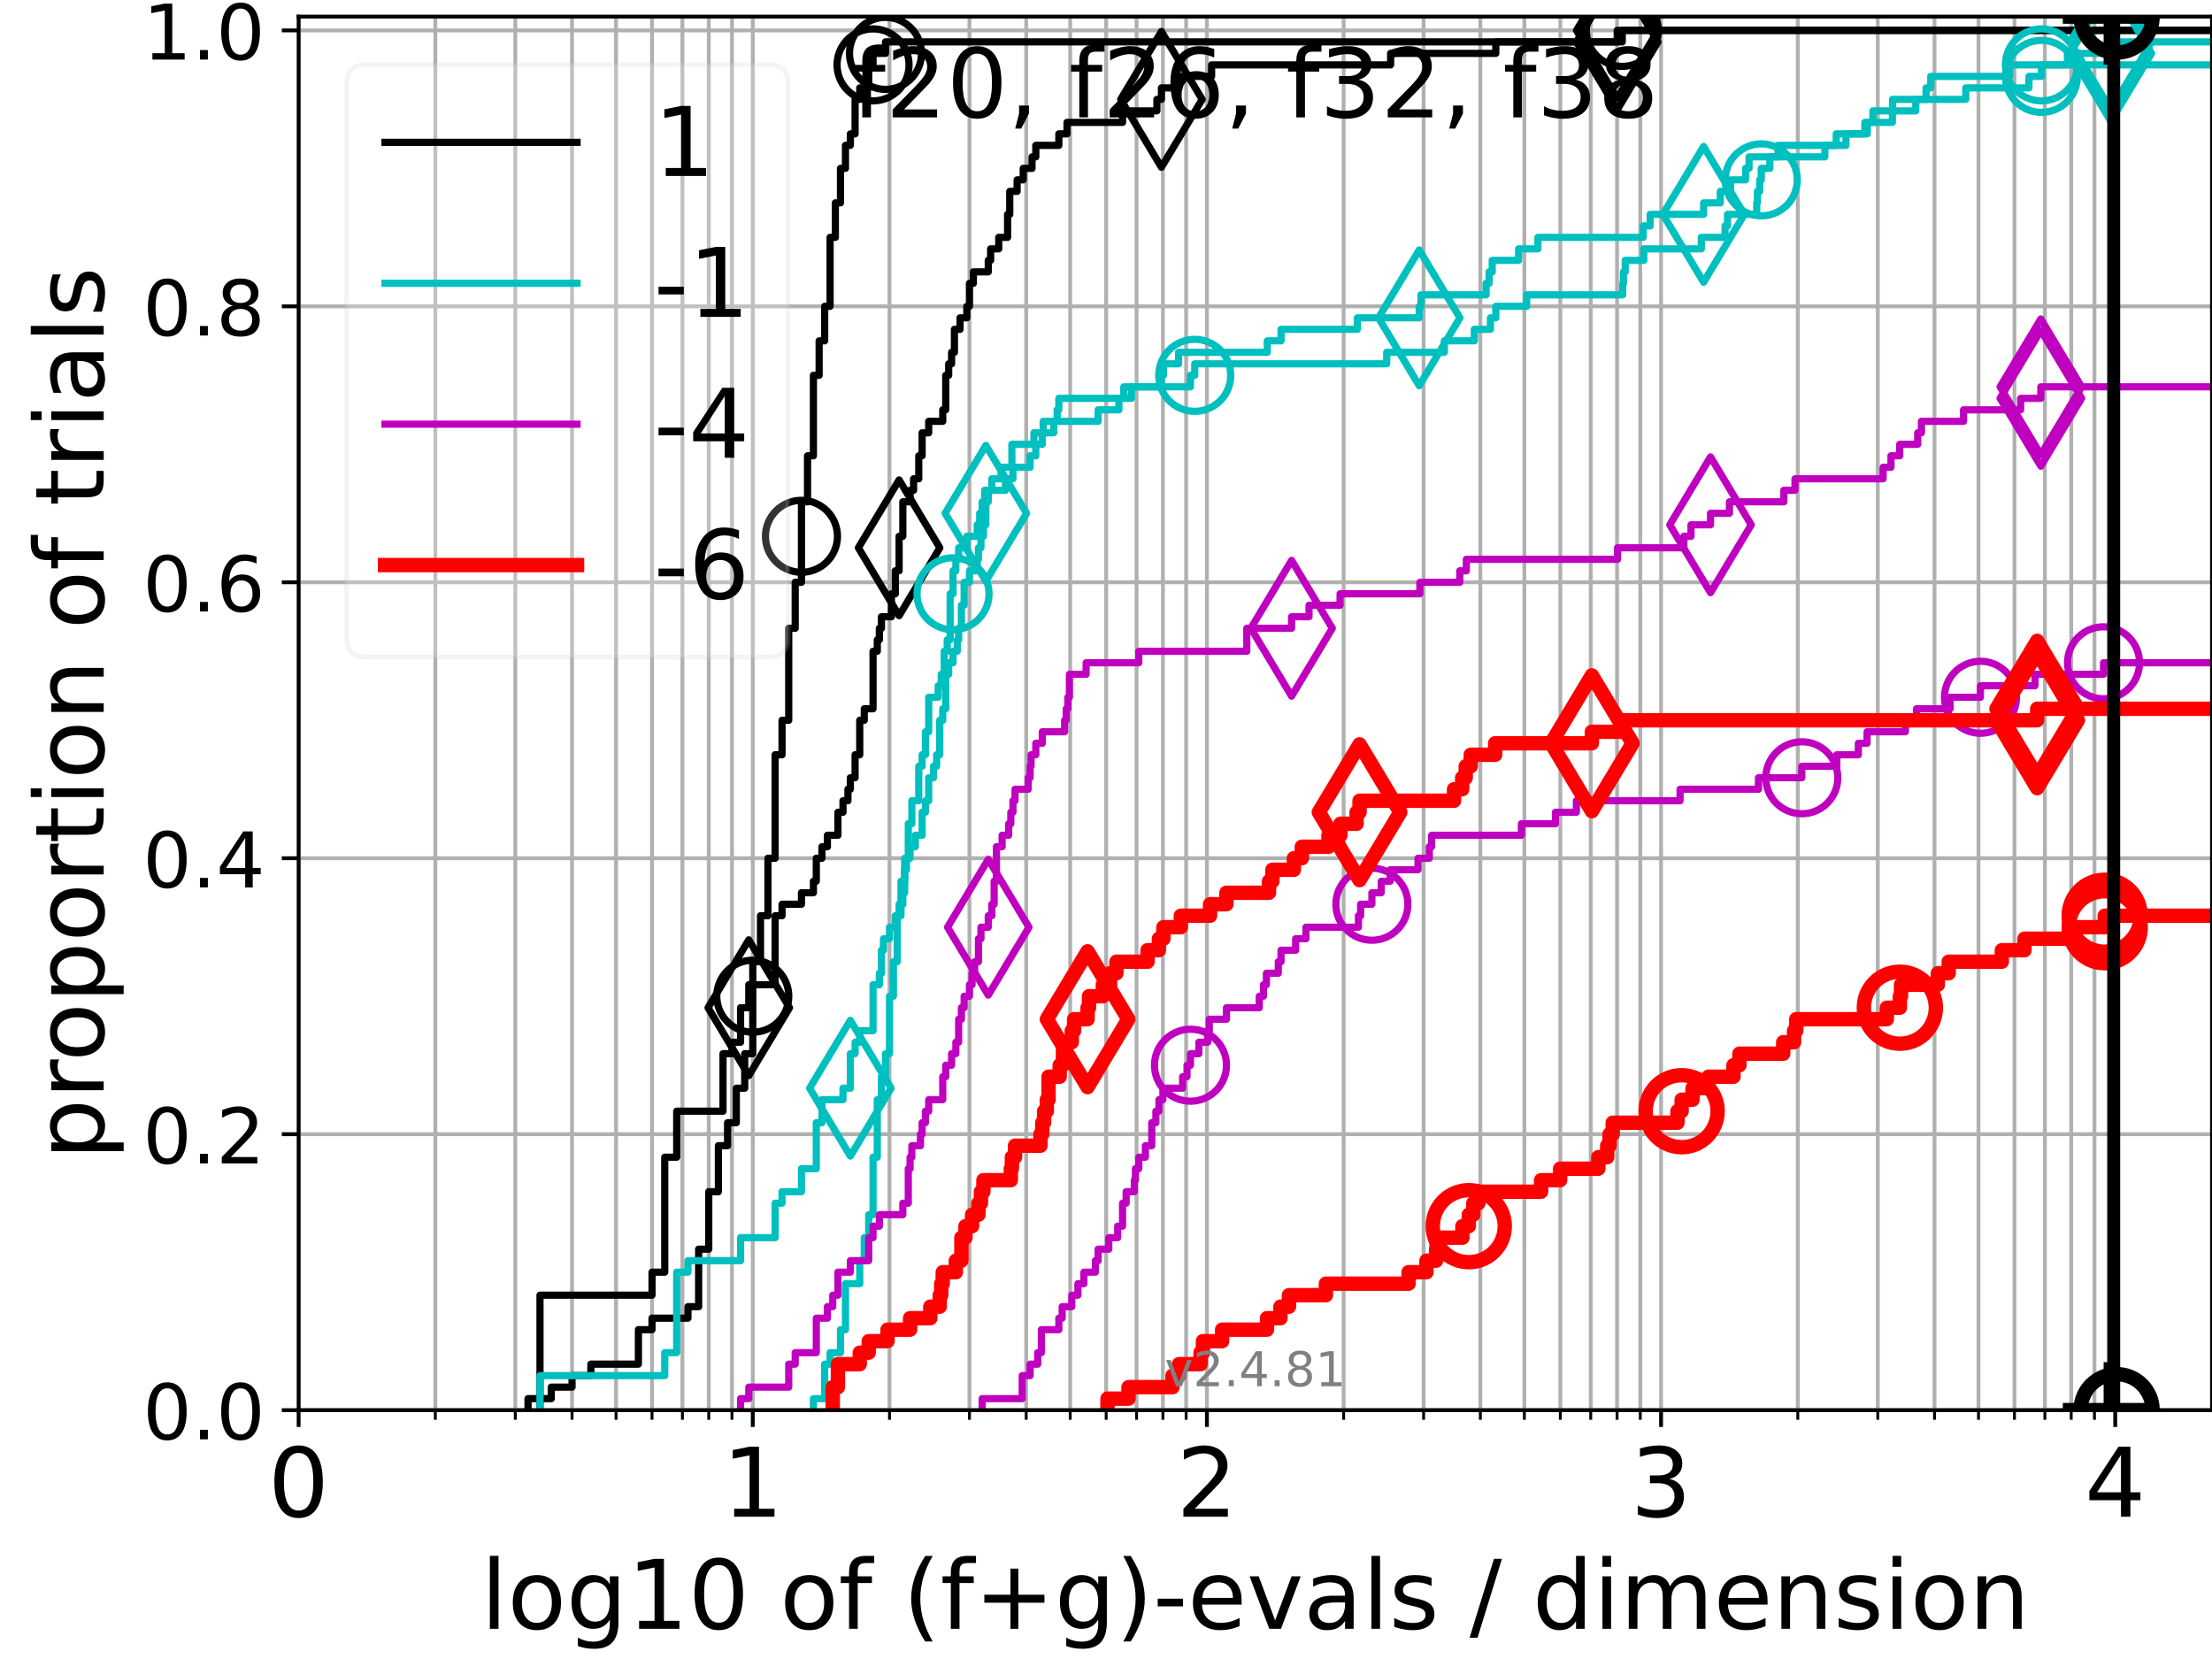<?xml version="1.0" encoding="utf-8" standalone="no"?>
<!DOCTYPE svg PUBLIC "-//W3C//DTD SVG 1.1//EN"
  "http://www.w3.org/Graphics/SVG/1.1/DTD/svg11.dtd">
<!-- Created with matplotlib (https://matplotlib.org/) -->
<svg height="345.6pt" version="1.1" viewBox="0 0 460.8 345.6" width="460.8pt" xmlns="http://www.w3.org/2000/svg" xmlns:xlink="http://www.w3.org/1999/xlink">
 <defs>
  <style type="text/css">*{stroke-linecap:butt;stroke-linejoin:round;}</style>
 </defs>
 <g id="figure_1">
  <g id="patch_1">
   <path d="M 0 345.6 
L 460.8 345.6 
L 460.8 0 
L 0 0 
z
" style="fill:#ffffff;"/>
  </g>
  <g id="axes_1">
   <g id="patch_2">
    <path d="M 62.208 293.76 
L 460.8 293.76 
L 460.8 3.456 
L 62.208 3.456 
z
" style="fill:#ffffff;"/>
   </g>
   <g id="matplotlib.axis_1">
    <g id="xtick_1">
     <g id="line2d_1">
      <path clip-path="url(#p8067780955)" d="M 62.208 293.76 
L 62.208 3.456 
" style="fill:none;stroke:#b0b0b0;stroke-linecap:square;stroke-width:0.8;"/>
     </g>
     <g id="line2d_2">
      <defs>
       <path d="M 0 0 
L 0 3.5 
" id="me367abd8bd" style="stroke:#000000;stroke-width:0.8;"/>
      </defs>
      <g>
       <use style="stroke:#000000;stroke-width:0.8;" x="62.208" xlink:href="#me367abd8bd" y="293.76"/>
      </g>
     </g>
     <g id="text_1">
      <!-- 0 -->
      <g transform="translate(55.846 315.957)scale(0.2 -0.2)">
       <defs>
        <path d="M 31.781 66.406 
Q 24.172 66.406 20.328 58.906 
Q 16.5 51.422 16.5 36.375 
Q 16.5 21.391 20.328 13.891 
Q 24.172 6.391 31.781 6.391 
Q 39.453 6.391 43.281 13.891 
Q 47.125 21.391 47.125 36.375 
Q 47.125 51.422 43.281 58.906 
Q 39.453 66.406 31.781 66.406 
z
M 31.781 74.219 
Q 44.047 74.219 50.516 64.516 
Q 56.984 54.828 56.984 36.375 
Q 56.984 17.969 50.516 8.266 
Q 44.047 -1.422 31.781 -1.422 
Q 19.531 -1.422 13.062 8.266 
Q 6.594 17.969 6.594 36.375 
Q 6.594 54.828 13.062 64.516 
Q 19.531 74.219 31.781 74.219 
z
" id="DejaVuSans-48"/>
       </defs>
       <use xlink:href="#DejaVuSans-48"/>
      </g>
     </g>
    </g>
    <g id="xtick_2">
     <g id="line2d_3">
      <path clip-path="url(#p8067780955)" d="M 156.816 293.76 
L 156.816 3.456 
" style="fill:none;stroke:#b0b0b0;stroke-linecap:square;stroke-width:0.8;"/>
     </g>
     <g id="line2d_4">
      <g>
       <use style="stroke:#000000;stroke-width:0.8;" x="156.816" xlink:href="#me367abd8bd" y="293.76"/>
      </g>
     </g>
     <g id="text_2">
      <!-- 1 -->
      <g transform="translate(150.454 315.957)scale(0.2 -0.2)">
       <defs>
        <path d="M 12.406 8.297 
L 28.516 8.297 
L 28.516 63.922 
L 10.984 60.406 
L 10.984 69.391 
L 28.422 72.906 
L 38.281 72.906 
L 38.281 8.297 
L 54.391 8.297 
L 54.391 0 
L 12.406 0 
z
" id="DejaVuSans-49"/>
       </defs>
       <use xlink:href="#DejaVuSans-49"/>
      </g>
     </g>
    </g>
    <g id="xtick_3">
     <g id="line2d_5">
      <path clip-path="url(#p8067780955)" d="M 251.424 293.76 
L 251.424 3.456 
" style="fill:none;stroke:#b0b0b0;stroke-linecap:square;stroke-width:0.8;"/>
     </g>
     <g id="line2d_6">
      <g>
       <use style="stroke:#000000;stroke-width:0.8;" x="251.424" xlink:href="#me367abd8bd" y="293.76"/>
      </g>
     </g>
     <g id="text_3">
      <!-- 2 -->
      <g transform="translate(245.062 315.957)scale(0.2 -0.2)">
       <defs>
        <path d="M 19.188 8.297 
L 53.609 8.297 
L 53.609 0 
L 7.328 0 
L 7.328 8.297 
Q 12.938 14.109 22.625 23.891 
Q 32.328 33.688 34.812 36.531 
Q 39.547 41.844 41.422 45.531 
Q 43.312 49.219 43.312 52.781 
Q 43.312 58.594 39.234 62.25 
Q 35.156 65.922 28.609 65.922 
Q 23.969 65.922 18.812 64.312 
Q 13.672 62.703 7.812 59.422 
L 7.812 69.391 
Q 13.766 71.781 18.938 73 
Q 24.125 74.219 28.422 74.219 
Q 39.75 74.219 46.484 68.547 
Q 53.219 62.891 53.219 53.422 
Q 53.219 48.922 51.531 44.891 
Q 49.859 40.875 45.406 35.406 
Q 44.188 33.984 37.641 27.219 
Q 31.109 20.453 19.188 8.297 
z
" id="DejaVuSans-50"/>
       </defs>
       <use xlink:href="#DejaVuSans-50"/>
      </g>
     </g>
    </g>
    <g id="xtick_4">
     <g id="line2d_7">
      <path clip-path="url(#p8067780955)" d="M 346.032 293.76 
L 346.032 3.456 
" style="fill:none;stroke:#b0b0b0;stroke-linecap:square;stroke-width:0.8;"/>
     </g>
     <g id="line2d_8">
      <g>
       <use style="stroke:#000000;stroke-width:0.8;" x="346.032" xlink:href="#me367abd8bd" y="293.76"/>
      </g>
     </g>
     <g id="text_4">
      <!-- 3 -->
      <g transform="translate(339.67 315.957)scale(0.2 -0.2)">
       <defs>
        <path d="M 40.578 39.312 
Q 47.656 37.797 51.625 33 
Q 55.609 28.219 55.609 21.188 
Q 55.609 10.406 48.188 4.484 
Q 40.766 -1.422 27.094 -1.422 
Q 22.516 -1.422 17.656 -0.516 
Q 12.797 0.391 7.625 2.203 
L 7.625 11.719 
Q 11.719 9.328 16.594 8.109 
Q 21.484 6.891 26.812 6.891 
Q 36.078 6.891 40.938 10.547 
Q 45.797 14.203 45.797 21.188 
Q 45.797 27.641 41.281 31.266 
Q 36.766 34.906 28.719 34.906 
L 20.219 34.906 
L 20.219 43.016 
L 29.109 43.016 
Q 36.375 43.016 40.234 45.922 
Q 44.094 48.828 44.094 54.297 
Q 44.094 59.906 40.109 62.906 
Q 36.141 65.922 28.719 65.922 
Q 24.656 65.922 20.016 65.031 
Q 15.375 64.156 9.812 62.312 
L 9.812 71.094 
Q 15.438 72.656 20.344 73.438 
Q 25.25 74.219 29.594 74.219 
Q 40.828 74.219 47.359 69.109 
Q 53.906 64.016 53.906 55.328 
Q 53.906 49.266 50.438 45.094 
Q 46.969 40.922 40.578 39.312 
z
" id="DejaVuSans-51"/>
       </defs>
       <use xlink:href="#DejaVuSans-51"/>
      </g>
     </g>
    </g>
    <g id="xtick_5">
     <g id="line2d_9">
      <path clip-path="url(#p8067780955)" d="M 440.64 293.76 
L 440.64 3.456 
" style="fill:none;stroke:#b0b0b0;stroke-linecap:square;stroke-width:0.8;"/>
     </g>
     <g id="line2d_10">
      <g>
       <use style="stroke:#000000;stroke-width:0.8;" x="440.64" xlink:href="#me367abd8bd" y="293.76"/>
      </g>
     </g>
     <g id="text_5">
      <!-- 4 -->
      <g transform="translate(434.278 315.957)scale(0.2 -0.2)">
       <defs>
        <path d="M 37.797 64.312 
L 12.891 25.391 
L 37.797 25.391 
z
M 35.203 72.906 
L 47.609 72.906 
L 47.609 25.391 
L 58.016 25.391 
L 58.016 17.188 
L 47.609 17.188 
L 47.609 0 
L 37.797 0 
L 37.797 17.188 
L 4.891 17.188 
L 4.891 26.703 
z
" id="DejaVuSans-52"/>
       </defs>
       <use xlink:href="#DejaVuSans-52"/>
      </g>
     </g>
    </g>
    <g id="xtick_6">
     <g id="line2d_11">
      <path clip-path="url(#p8067780955)" d="M 90.688 293.76 
L 90.688 3.456 
" style="fill:none;stroke:#b0b0b0;stroke-linecap:square;stroke-width:0.8;"/>
     </g>
     <g id="line2d_12">
      <defs>
       <path d="M 0 0 
L 0 2 
" id="me6c22ba903" style="stroke:#000000;stroke-width:0.6;"/>
      </defs>
      <g>
       <use style="stroke:#000000;stroke-width:0.6;" x="90.688" xlink:href="#me6c22ba903" y="293.76"/>
      </g>
     </g>
    </g>
    <g id="xtick_7">
     <g id="line2d_13">
      <path clip-path="url(#p8067780955)" d="M 107.347 293.76 
L 107.347 3.456 
" style="fill:none;stroke:#b0b0b0;stroke-linecap:square;stroke-width:0.8;"/>
     </g>
     <g id="line2d_14">
      <g>
       <use style="stroke:#000000;stroke-width:0.6;" x="107.347" xlink:href="#me6c22ba903" y="293.76"/>
      </g>
     </g>
    </g>
    <g id="xtick_8">
     <g id="line2d_15">
      <path clip-path="url(#p8067780955)" d="M 119.168 293.76 
L 119.168 3.456 
" style="fill:none;stroke:#b0b0b0;stroke-linecap:square;stroke-width:0.8;"/>
     </g>
     <g id="line2d_16">
      <g>
       <use style="stroke:#000000;stroke-width:0.6;" x="119.168" xlink:href="#me6c22ba903" y="293.76"/>
      </g>
     </g>
    </g>
    <g id="xtick_9">
     <g id="line2d_17">
      <path clip-path="url(#p8067780955)" d="M 128.336 293.76 
L 128.336 3.456 
" style="fill:none;stroke:#b0b0b0;stroke-linecap:square;stroke-width:0.8;"/>
     </g>
     <g id="line2d_18">
      <g>
       <use style="stroke:#000000;stroke-width:0.6;" x="128.336" xlink:href="#me6c22ba903" y="293.76"/>
      </g>
     </g>
    </g>
    <g id="xtick_10">
     <g id="line2d_19">
      <path clip-path="url(#p8067780955)" d="M 135.827 293.76 
L 135.827 3.456 
" style="fill:none;stroke:#b0b0b0;stroke-linecap:square;stroke-width:0.8;"/>
     </g>
     <g id="line2d_20">
      <g>
       <use style="stroke:#000000;stroke-width:0.6;" x="135.827" xlink:href="#me6c22ba903" y="293.76"/>
      </g>
     </g>
    </g>
    <g id="xtick_11">
     <g id="line2d_21">
      <path clip-path="url(#p8067780955)" d="M 142.161 293.76 
L 142.161 3.456 
" style="fill:none;stroke:#b0b0b0;stroke-linecap:square;stroke-width:0.8;"/>
     </g>
     <g id="line2d_22">
      <g>
       <use style="stroke:#000000;stroke-width:0.6;" x="142.161" xlink:href="#me6c22ba903" y="293.76"/>
      </g>
     </g>
    </g>
    <g id="xtick_12">
     <g id="line2d_23">
      <path clip-path="url(#p8067780955)" d="M 147.648 293.76 
L 147.648 3.456 
" style="fill:none;stroke:#b0b0b0;stroke-linecap:square;stroke-width:0.8;"/>
     </g>
     <g id="line2d_24">
      <g>
       <use style="stroke:#000000;stroke-width:0.6;" x="147.648" xlink:href="#me6c22ba903" y="293.76"/>
      </g>
     </g>
    </g>
    <g id="xtick_13">
     <g id="line2d_25">
      <path clip-path="url(#p8067780955)" d="M 152.487 293.76 
L 152.487 3.456 
" style="fill:none;stroke:#b0b0b0;stroke-linecap:square;stroke-width:0.8;"/>
     </g>
     <g id="line2d_26">
      <g>
       <use style="stroke:#000000;stroke-width:0.6;" x="152.487" xlink:href="#me6c22ba903" y="293.76"/>
      </g>
     </g>
    </g>
    <g id="xtick_14">
     <g id="line2d_27">
      <path clip-path="url(#p8067780955)" d="M 185.296 293.76 
L 185.296 3.456 
" style="fill:none;stroke:#b0b0b0;stroke-linecap:square;stroke-width:0.8;"/>
     </g>
     <g id="line2d_28">
      <g>
       <use style="stroke:#000000;stroke-width:0.6;" x="185.296" xlink:href="#me6c22ba903" y="293.76"/>
      </g>
     </g>
    </g>
    <g id="xtick_15">
     <g id="line2d_29">
      <path clip-path="url(#p8067780955)" d="M 201.956 293.76 
L 201.956 3.456 
" style="fill:none;stroke:#b0b0b0;stroke-linecap:square;stroke-width:0.8;"/>
     </g>
     <g id="line2d_30">
      <g>
       <use style="stroke:#000000;stroke-width:0.6;" x="201.956" xlink:href="#me6c22ba903" y="293.76"/>
      </g>
     </g>
    </g>
    <g id="xtick_16">
     <g id="line2d_31">
      <path clip-path="url(#p8067780955)" d="M 213.776 293.76 
L 213.776 3.456 
" style="fill:none;stroke:#b0b0b0;stroke-linecap:square;stroke-width:0.8;"/>
     </g>
     <g id="line2d_32">
      <g>
       <use style="stroke:#000000;stroke-width:0.6;" x="213.776" xlink:href="#me6c22ba903" y="293.76"/>
      </g>
     </g>
    </g>
    <g id="xtick_17">
     <g id="line2d_33">
      <path clip-path="url(#p8067780955)" d="M 222.944 293.76 
L 222.944 3.456 
" style="fill:none;stroke:#b0b0b0;stroke-linecap:square;stroke-width:0.8;"/>
     </g>
     <g id="line2d_34">
      <g>
       <use style="stroke:#000000;stroke-width:0.6;" x="222.944" xlink:href="#me6c22ba903" y="293.76"/>
      </g>
     </g>
    </g>
    <g id="xtick_18">
     <g id="line2d_35">
      <path clip-path="url(#p8067780955)" d="M 230.435 293.76 
L 230.435 3.456 
" style="fill:none;stroke:#b0b0b0;stroke-linecap:square;stroke-width:0.8;"/>
     </g>
     <g id="line2d_36">
      <g>
       <use style="stroke:#000000;stroke-width:0.6;" x="230.435" xlink:href="#me6c22ba903" y="293.76"/>
      </g>
     </g>
    </g>
    <g id="xtick_19">
     <g id="line2d_37">
      <path clip-path="url(#p8067780955)" d="M 236.769 293.76 
L 236.769 3.456 
" style="fill:none;stroke:#b0b0b0;stroke-linecap:square;stroke-width:0.8;"/>
     </g>
     <g id="line2d_38">
      <g>
       <use style="stroke:#000000;stroke-width:0.6;" x="236.769" xlink:href="#me6c22ba903" y="293.76"/>
      </g>
     </g>
    </g>
    <g id="xtick_20">
     <g id="line2d_39">
      <path clip-path="url(#p8067780955)" d="M 242.256 293.76 
L 242.256 3.456 
" style="fill:none;stroke:#b0b0b0;stroke-linecap:square;stroke-width:0.8;"/>
     </g>
     <g id="line2d_40">
      <g>
       <use style="stroke:#000000;stroke-width:0.6;" x="242.256" xlink:href="#me6c22ba903" y="293.76"/>
      </g>
     </g>
    </g>
    <g id="xtick_21">
     <g id="line2d_41">
      <path clip-path="url(#p8067780955)" d="M 247.095 293.76 
L 247.095 3.456 
" style="fill:none;stroke:#b0b0b0;stroke-linecap:square;stroke-width:0.8;"/>
     </g>
     <g id="line2d_42">
      <g>
       <use style="stroke:#000000;stroke-width:0.6;" x="247.095" xlink:href="#me6c22ba903" y="293.76"/>
      </g>
     </g>
    </g>
    <g id="xtick_22">
     <g id="line2d_43">
      <path clip-path="url(#p8067780955)" d="M 279.904 293.76 
L 279.904 3.456 
" style="fill:none;stroke:#b0b0b0;stroke-linecap:square;stroke-width:0.8;"/>
     </g>
     <g id="line2d_44">
      <g>
       <use style="stroke:#000000;stroke-width:0.6;" x="279.904" xlink:href="#me6c22ba903" y="293.76"/>
      </g>
     </g>
    </g>
    <g id="xtick_23">
     <g id="line2d_45">
      <path clip-path="url(#p8067780955)" d="M 296.564 293.76 
L 296.564 3.456 
" style="fill:none;stroke:#b0b0b0;stroke-linecap:square;stroke-width:0.8;"/>
     </g>
     <g id="line2d_46">
      <g>
       <use style="stroke:#000000;stroke-width:0.6;" x="296.564" xlink:href="#me6c22ba903" y="293.76"/>
      </g>
     </g>
    </g>
    <g id="xtick_24">
     <g id="line2d_47">
      <path clip-path="url(#p8067780955)" d="M 308.384 293.76 
L 308.384 3.456 
" style="fill:none;stroke:#b0b0b0;stroke-linecap:square;stroke-width:0.8;"/>
     </g>
     <g id="line2d_48">
      <g>
       <use style="stroke:#000000;stroke-width:0.6;" x="308.384" xlink:href="#me6c22ba903" y="293.76"/>
      </g>
     </g>
    </g>
    <g id="xtick_25">
     <g id="line2d_49">
      <path clip-path="url(#p8067780955)" d="M 317.552 293.76 
L 317.552 3.456 
" style="fill:none;stroke:#b0b0b0;stroke-linecap:square;stroke-width:0.8;"/>
     </g>
     <g id="line2d_50">
      <g>
       <use style="stroke:#000000;stroke-width:0.6;" x="317.552" xlink:href="#me6c22ba903" y="293.76"/>
      </g>
     </g>
    </g>
    <g id="xtick_26">
     <g id="line2d_51">
      <path clip-path="url(#p8067780955)" d="M 325.043 293.76 
L 325.043 3.456 
" style="fill:none;stroke:#b0b0b0;stroke-linecap:square;stroke-width:0.8;"/>
     </g>
     <g id="line2d_52">
      <g>
       <use style="stroke:#000000;stroke-width:0.6;" x="325.043" xlink:href="#me6c22ba903" y="293.76"/>
      </g>
     </g>
    </g>
    <g id="xtick_27">
     <g id="line2d_53">
      <path clip-path="url(#p8067780955)" d="M 331.377 293.76 
L 331.377 3.456 
" style="fill:none;stroke:#b0b0b0;stroke-linecap:square;stroke-width:0.8;"/>
     </g>
     <g id="line2d_54">
      <g>
       <use style="stroke:#000000;stroke-width:0.6;" x="331.377" xlink:href="#me6c22ba903" y="293.76"/>
      </g>
     </g>
    </g>
    <g id="xtick_28">
     <g id="line2d_55">
      <path clip-path="url(#p8067780955)" d="M 336.864 293.76 
L 336.864 3.456 
" style="fill:none;stroke:#b0b0b0;stroke-linecap:square;stroke-width:0.8;"/>
     </g>
     <g id="line2d_56">
      <g>
       <use style="stroke:#000000;stroke-width:0.6;" x="336.864" xlink:href="#me6c22ba903" y="293.76"/>
      </g>
     </g>
    </g>
    <g id="xtick_29">
     <g id="line2d_57">
      <path clip-path="url(#p8067780955)" d="M 341.703 293.76 
L 341.703 3.456 
" style="fill:none;stroke:#b0b0b0;stroke-linecap:square;stroke-width:0.8;"/>
     </g>
     <g id="line2d_58">
      <g>
       <use style="stroke:#000000;stroke-width:0.6;" x="341.703" xlink:href="#me6c22ba903" y="293.76"/>
      </g>
     </g>
    </g>
    <g id="xtick_30">
     <g id="line2d_59">
      <path clip-path="url(#p8067780955)" d="M 374.512 293.76 
L 374.512 3.456 
" style="fill:none;stroke:#b0b0b0;stroke-linecap:square;stroke-width:0.8;"/>
     </g>
     <g id="line2d_60">
      <g>
       <use style="stroke:#000000;stroke-width:0.6;" x="374.512" xlink:href="#me6c22ba903" y="293.76"/>
      </g>
     </g>
    </g>
    <g id="xtick_31">
     <g id="line2d_61">
      <path clip-path="url(#p8067780955)" d="M 391.172 293.76 
L 391.172 3.456 
" style="fill:none;stroke:#b0b0b0;stroke-linecap:square;stroke-width:0.8;"/>
     </g>
     <g id="line2d_62">
      <g>
       <use style="stroke:#000000;stroke-width:0.6;" x="391.172" xlink:href="#me6c22ba903" y="293.76"/>
      </g>
     </g>
    </g>
    <g id="xtick_32">
     <g id="line2d_63">
      <path clip-path="url(#p8067780955)" d="M 402.992 293.76 
L 402.992 3.456 
" style="fill:none;stroke:#b0b0b0;stroke-linecap:square;stroke-width:0.8;"/>
     </g>
     <g id="line2d_64">
      <g>
       <use style="stroke:#000000;stroke-width:0.6;" x="402.992" xlink:href="#me6c22ba903" y="293.76"/>
      </g>
     </g>
    </g>
    <g id="xtick_33">
     <g id="line2d_65">
      <path clip-path="url(#p8067780955)" d="M 412.16 293.76 
L 412.16 3.456 
" style="fill:none;stroke:#b0b0b0;stroke-linecap:square;stroke-width:0.8;"/>
     </g>
     <g id="line2d_66">
      <g>
       <use style="stroke:#000000;stroke-width:0.6;" x="412.16" xlink:href="#me6c22ba903" y="293.76"/>
      </g>
     </g>
    </g>
    <g id="xtick_34">
     <g id="line2d_67">
      <path clip-path="url(#p8067780955)" d="M 419.651 293.76 
L 419.651 3.456 
" style="fill:none;stroke:#b0b0b0;stroke-linecap:square;stroke-width:0.8;"/>
     </g>
     <g id="line2d_68">
      <g>
       <use style="stroke:#000000;stroke-width:0.6;" x="419.651" xlink:href="#me6c22ba903" y="293.76"/>
      </g>
     </g>
    </g>
    <g id="xtick_35">
     <g id="line2d_69">
      <path clip-path="url(#p8067780955)" d="M 425.985 293.76 
L 425.985 3.456 
" style="fill:none;stroke:#b0b0b0;stroke-linecap:square;stroke-width:0.8;"/>
     </g>
     <g id="line2d_70">
      <g>
       <use style="stroke:#000000;stroke-width:0.6;" x="425.985" xlink:href="#me6c22ba903" y="293.76"/>
      </g>
     </g>
    </g>
    <g id="xtick_36">
     <g id="line2d_71">
      <path clip-path="url(#p8067780955)" d="M 431.472 293.76 
L 431.472 3.456 
" style="fill:none;stroke:#b0b0b0;stroke-linecap:square;stroke-width:0.8;"/>
     </g>
     <g id="line2d_72">
      <g>
       <use style="stroke:#000000;stroke-width:0.6;" x="431.472" xlink:href="#me6c22ba903" y="293.76"/>
      </g>
     </g>
    </g>
    <g id="xtick_37">
     <g id="line2d_73">
      <path clip-path="url(#p8067780955)" d="M 436.311 293.76 
L 436.311 3.456 
" style="fill:none;stroke:#b0b0b0;stroke-linecap:square;stroke-width:0.8;"/>
     </g>
     <g id="line2d_74">
      <g>
       <use style="stroke:#000000;stroke-width:0.6;" x="436.311" xlink:href="#me6c22ba903" y="293.76"/>
      </g>
     </g>
    </g>
    <g id="text_6">
     <!-- log10 of (f+g)-evals / dimension -->
     <g transform="translate(100.165 339.313)scale(0.2 -0.2)">
      <defs>
       <path d="M 9.422 75.984 
L 18.406 75.984 
L 18.406 0 
L 9.422 0 
z
" id="DejaVuSans-108"/>
       <path d="M 30.609 48.391 
Q 23.391 48.391 19.188 42.75 
Q 14.984 37.109 14.984 27.297 
Q 14.984 17.484 19.156 11.844 
Q 23.344 6.203 30.609 6.203 
Q 37.797 6.203 41.984 11.859 
Q 46.188 17.531 46.188 27.297 
Q 46.188 37.016 41.984 42.703 
Q 37.797 48.391 30.609 48.391 
z
M 30.609 56 
Q 42.328 56 49.016 48.375 
Q 55.719 40.766 55.719 27.297 
Q 55.719 13.875 49.016 6.219 
Q 42.328 -1.422 30.609 -1.422 
Q 18.844 -1.422 12.172 6.219 
Q 5.516 13.875 5.516 27.297 
Q 5.516 40.766 12.172 48.375 
Q 18.844 56 30.609 56 
z
" id="DejaVuSans-111"/>
       <path d="M 45.406 27.984 
Q 45.406 37.75 41.375 43.109 
Q 37.359 48.484 30.078 48.484 
Q 22.859 48.484 18.828 43.109 
Q 14.797 37.75 14.797 27.984 
Q 14.797 18.266 18.828 12.891 
Q 22.859 7.516 30.078 7.516 
Q 37.359 7.516 41.375 12.891 
Q 45.406 18.266 45.406 27.984 
z
M 54.391 6.781 
Q 54.391 -7.172 48.188 -13.984 
Q 42 -20.797 29.203 -20.797 
Q 24.469 -20.797 20.266 -20.094 
Q 16.062 -19.391 12.109 -17.922 
L 12.109 -9.188 
Q 16.062 -11.328 19.922 -12.344 
Q 23.781 -13.375 27.781 -13.375 
Q 36.625 -13.375 41.016 -8.766 
Q 45.406 -4.156 45.406 5.172 
L 45.406 9.625 
Q 42.625 4.781 38.281 2.391 
Q 33.938 0 27.875 0 
Q 17.828 0 11.672 7.656 
Q 5.516 15.328 5.516 27.984 
Q 5.516 40.672 11.672 48.328 
Q 17.828 56 27.875 56 
Q 33.938 56 38.281 53.609 
Q 42.625 51.219 45.406 46.391 
L 45.406 54.688 
L 54.391 54.688 
z
" id="DejaVuSans-103"/>
       <path id="DejaVuSans-32"/>
       <path d="M 37.109 75.984 
L 37.109 68.5 
L 28.516 68.5 
Q 23.688 68.5 21.797 66.547 
Q 19.922 64.594 19.922 59.516 
L 19.922 54.688 
L 34.719 54.688 
L 34.719 47.703 
L 19.922 47.703 
L 19.922 0 
L 10.891 0 
L 10.891 47.703 
L 2.297 47.703 
L 2.297 54.688 
L 10.891 54.688 
L 10.891 58.5 
Q 10.891 67.625 15.141 71.797 
Q 19.391 75.984 28.609 75.984 
z
" id="DejaVuSans-102"/>
       <path d="M 31 75.875 
Q 24.469 64.656 21.281 53.656 
Q 18.109 42.672 18.109 31.391 
Q 18.109 20.125 21.312 9.062 
Q 24.516 -2 31 -13.188 
L 23.188 -13.188 
Q 15.875 -1.703 12.234 9.375 
Q 8.594 20.453 8.594 31.391 
Q 8.594 42.281 12.203 53.312 
Q 15.828 64.359 23.188 75.875 
z
" id="DejaVuSans-40"/>
       <path d="M 46 62.703 
L 46 35.5 
L 73.188 35.5 
L 73.188 27.203 
L 46 27.203 
L 46 0 
L 37.797 0 
L 37.797 27.203 
L 10.594 27.203 
L 10.594 35.5 
L 37.797 35.5 
L 37.797 62.703 
z
" id="DejaVuSans-43"/>
       <path d="M 8.016 75.875 
L 15.828 75.875 
Q 23.141 64.359 26.781 53.312 
Q 30.422 42.281 30.422 31.391 
Q 30.422 20.453 26.781 9.375 
Q 23.141 -1.703 15.828 -13.188 
L 8.016 -13.188 
Q 14.5 -2 17.703 9.062 
Q 20.906 20.125 20.906 31.391 
Q 20.906 42.672 17.703 53.656 
Q 14.5 64.656 8.016 75.875 
z
" id="DejaVuSans-41"/>
       <path d="M 4.891 31.391 
L 31.203 31.391 
L 31.203 23.391 
L 4.891 23.391 
z
" id="DejaVuSans-45"/>
       <path d="M 56.203 29.594 
L 56.203 25.203 
L 14.891 25.203 
Q 15.484 15.922 20.484 11.062 
Q 25.484 6.203 34.422 6.203 
Q 39.594 6.203 44.453 7.469 
Q 49.312 8.734 54.109 11.281 
L 54.109 2.781 
Q 49.266 0.734 44.188 -0.344 
Q 39.109 -1.422 33.891 -1.422 
Q 20.797 -1.422 13.156 6.188 
Q 5.516 13.812 5.516 26.812 
Q 5.516 40.234 12.766 48.109 
Q 20.016 56 32.328 56 
Q 43.359 56 49.781 48.891 
Q 56.203 41.797 56.203 29.594 
z
M 47.219 32.234 
Q 47.125 39.594 43.094 43.984 
Q 39.062 48.391 32.422 48.391 
Q 24.906 48.391 20.391 44.141 
Q 15.875 39.891 15.188 32.172 
z
" id="DejaVuSans-101"/>
       <path d="M 2.984 54.688 
L 12.5 54.688 
L 29.594 8.797 
L 46.688 54.688 
L 56.203 54.688 
L 35.688 0 
L 23.484 0 
z
" id="DejaVuSans-118"/>
       <path d="M 34.281 27.484 
Q 23.391 27.484 19.188 25 
Q 14.984 22.516 14.984 16.5 
Q 14.984 11.719 18.141 8.906 
Q 21.297 6.109 26.703 6.109 
Q 34.188 6.109 38.703 11.406 
Q 43.219 16.703 43.219 25.484 
L 43.219 27.484 
z
M 52.203 31.203 
L 52.203 0 
L 43.219 0 
L 43.219 8.297 
Q 40.141 3.328 35.547 0.953 
Q 30.953 -1.422 24.312 -1.422 
Q 15.922 -1.422 10.953 3.297 
Q 6 8.016 6 15.922 
Q 6 25.141 12.172 29.828 
Q 18.359 34.516 30.609 34.516 
L 43.219 34.516 
L 43.219 35.406 
Q 43.219 41.609 39.141 45 
Q 35.062 48.391 27.688 48.391 
Q 23 48.391 18.547 47.266 
Q 14.109 46.141 10.016 43.891 
L 10.016 52.203 
Q 14.938 54.109 19.578 55.047 
Q 24.219 56 28.609 56 
Q 40.484 56 46.344 49.844 
Q 52.203 43.703 52.203 31.203 
z
" id="DejaVuSans-97"/>
       <path d="M 44.281 53.078 
L 44.281 44.578 
Q 40.484 46.531 36.375 47.5 
Q 32.281 48.484 27.875 48.484 
Q 21.188 48.484 17.844 46.438 
Q 14.5 44.391 14.5 40.281 
Q 14.5 37.156 16.891 35.375 
Q 19.281 33.594 26.516 31.984 
L 29.594 31.297 
Q 39.156 29.25 43.188 25.516 
Q 47.219 21.781 47.219 15.094 
Q 47.219 7.469 41.188 3.016 
Q 35.156 -1.422 24.609 -1.422 
Q 20.219 -1.422 15.453 -0.562 
Q 10.688 0.297 5.422 2 
L 5.422 11.281 
Q 10.406 8.688 15.234 7.391 
Q 20.062 6.109 24.812 6.109 
Q 31.156 6.109 34.562 8.281 
Q 37.984 10.453 37.984 14.406 
Q 37.984 18.062 35.516 20.016 
Q 33.062 21.969 24.703 23.781 
L 21.578 24.516 
Q 13.234 26.266 9.516 29.906 
Q 5.812 33.547 5.812 39.891 
Q 5.812 47.609 11.281 51.797 
Q 16.75 56 26.812 56 
Q 31.781 56 36.172 55.266 
Q 40.578 54.547 44.281 53.078 
z
" id="DejaVuSans-115"/>
       <path d="M 25.391 72.906 
L 33.688 72.906 
L 8.297 -9.281 
L 0 -9.281 
z
" id="DejaVuSans-47"/>
       <path d="M 45.406 46.391 
L 45.406 75.984 
L 54.391 75.984 
L 54.391 0 
L 45.406 0 
L 45.406 8.203 
Q 42.578 3.328 38.25 0.953 
Q 33.938 -1.422 27.875 -1.422 
Q 17.969 -1.422 11.734 6.484 
Q 5.516 14.406 5.516 27.297 
Q 5.516 40.188 11.734 48.094 
Q 17.969 56 27.875 56 
Q 33.938 56 38.25 53.625 
Q 42.578 51.266 45.406 46.391 
z
M 14.797 27.297 
Q 14.797 17.391 18.875 11.75 
Q 22.953 6.109 30.078 6.109 
Q 37.203 6.109 41.297 11.75 
Q 45.406 17.391 45.406 27.297 
Q 45.406 37.203 41.297 42.844 
Q 37.203 48.484 30.078 48.484 
Q 22.953 48.484 18.875 42.844 
Q 14.797 37.203 14.797 27.297 
z
" id="DejaVuSans-100"/>
       <path d="M 9.422 54.688 
L 18.406 54.688 
L 18.406 0 
L 9.422 0 
z
M 9.422 75.984 
L 18.406 75.984 
L 18.406 64.594 
L 9.422 64.594 
z
" id="DejaVuSans-105"/>
       <path d="M 52 44.188 
Q 55.375 50.25 60.062 53.125 
Q 64.75 56 71.094 56 
Q 79.641 56 84.281 50.016 
Q 88.922 44.047 88.922 33.016 
L 88.922 0 
L 79.891 0 
L 79.891 32.719 
Q 79.891 40.578 77.094 44.375 
Q 74.312 48.188 68.609 48.188 
Q 61.625 48.188 57.562 43.547 
Q 53.516 38.922 53.516 30.906 
L 53.516 0 
L 44.484 0 
L 44.484 32.719 
Q 44.484 40.625 41.703 44.406 
Q 38.922 48.188 33.109 48.188 
Q 26.219 48.188 22.156 43.531 
Q 18.109 38.875 18.109 30.906 
L 18.109 0 
L 9.078 0 
L 9.078 54.688 
L 18.109 54.688 
L 18.109 46.188 
Q 21.188 51.219 25.484 53.609 
Q 29.781 56 35.688 56 
Q 41.656 56 45.828 52.969 
Q 50 49.953 52 44.188 
z
" id="DejaVuSans-109"/>
       <path d="M 54.891 33.016 
L 54.891 0 
L 45.906 0 
L 45.906 32.719 
Q 45.906 40.484 42.875 44.328 
Q 39.844 48.188 33.797 48.188 
Q 26.516 48.188 22.312 43.547 
Q 18.109 38.922 18.109 30.906 
L 18.109 0 
L 9.078 0 
L 9.078 54.688 
L 18.109 54.688 
L 18.109 46.188 
Q 21.344 51.125 25.703 53.562 
Q 30.078 56 35.797 56 
Q 45.219 56 50.047 50.172 
Q 54.891 44.344 54.891 33.016 
z
" id="DejaVuSans-110"/>
      </defs>
      <use xlink:href="#DejaVuSans-108"/>
      <use x="27.783" xlink:href="#DejaVuSans-111"/>
      <use x="88.965" xlink:href="#DejaVuSans-103"/>
      <use x="152.441" xlink:href="#DejaVuSans-49"/>
      <use x="216.064" xlink:href="#DejaVuSans-48"/>
      <use x="279.688" xlink:href="#DejaVuSans-32"/>
      <use x="311.475" xlink:href="#DejaVuSans-111"/>
      <use x="372.656" xlink:href="#DejaVuSans-102"/>
      <use x="407.861" xlink:href="#DejaVuSans-32"/>
      <use x="439.648" xlink:href="#DejaVuSans-40"/>
      <use x="478.662" xlink:href="#DejaVuSans-102"/>
      <use x="513.867" xlink:href="#DejaVuSans-43"/>
      <use x="597.656" xlink:href="#DejaVuSans-103"/>
      <use x="661.133" xlink:href="#DejaVuSans-41"/>
      <use x="700.146" xlink:href="#DejaVuSans-45"/>
      <use x="736.23" xlink:href="#DejaVuSans-101"/>
      <use x="797.754" xlink:href="#DejaVuSans-118"/>
      <use x="856.934" xlink:href="#DejaVuSans-97"/>
      <use x="918.213" xlink:href="#DejaVuSans-108"/>
      <use x="945.996" xlink:href="#DejaVuSans-115"/>
      <use x="998.096" xlink:href="#DejaVuSans-32"/>
      <use x="1029.883" xlink:href="#DejaVuSans-47"/>
      <use x="1063.574" xlink:href="#DejaVuSans-32"/>
      <use x="1095.361" xlink:href="#DejaVuSans-100"/>
      <use x="1158.838" xlink:href="#DejaVuSans-105"/>
      <use x="1186.621" xlink:href="#DejaVuSans-109"/>
      <use x="1284.033" xlink:href="#DejaVuSans-101"/>
      <use x="1345.557" xlink:href="#DejaVuSans-110"/>
      <use x="1408.936" xlink:href="#DejaVuSans-115"/>
      <use x="1461.035" xlink:href="#DejaVuSans-105"/>
      <use x="1488.818" xlink:href="#DejaVuSans-111"/>
      <use x="1550" xlink:href="#DejaVuSans-110"/>
     </g>
    </g>
   </g>
   <g id="matplotlib.axis_2">
    <g id="ytick_1">
     <g id="line2d_75">
      <path clip-path="url(#p8067780955)" d="M 62.208 293.76 
L 460.8 293.76 
" style="fill:none;stroke:#b0b0b0;stroke-linecap:square;stroke-width:0.8;"/>
     </g>
     <g id="line2d_76">
      <defs>
       <path d="M 0 0 
L -3.5 0 
" id="m33f250bd0c" style="stroke:#000000;stroke-width:0.8;"/>
      </defs>
      <g>
       <use style="stroke:#000000;stroke-width:0.8;" x="62.208" xlink:href="#m33f250bd0c" y="293.76"/>
      </g>
     </g>
     <g id="text_7">
      <!-- 0.0 -->
      <g transform="translate(29.763 299.839)scale(0.16 -0.16)">
       <defs>
        <path d="M 10.688 12.406 
L 21 12.406 
L 21 0 
L 10.688 0 
z
" id="DejaVuSans-46"/>
       </defs>
       <use xlink:href="#DejaVuSans-48"/>
       <use x="63.623" xlink:href="#DejaVuSans-46"/>
       <use x="95.41" xlink:href="#DejaVuSans-48"/>
      </g>
     </g>
    </g>
    <g id="ytick_2">
     <g id="line2d_77">
      <path clip-path="url(#p8067780955)" d="M 62.208 236.274 
L 460.8 236.274 
" style="fill:none;stroke:#b0b0b0;stroke-linecap:square;stroke-width:0.8;"/>
     </g>
     <g id="line2d_78">
      <g>
       <use style="stroke:#000000;stroke-width:0.8;" x="62.208" xlink:href="#m33f250bd0c" y="236.274"/>
      </g>
     </g>
     <g id="text_8">
      <!-- 0.2 -->
      <g transform="translate(29.763 242.353)scale(0.16 -0.16)">
       <use xlink:href="#DejaVuSans-48"/>
       <use x="63.623" xlink:href="#DejaVuSans-46"/>
       <use x="95.41" xlink:href="#DejaVuSans-50"/>
      </g>
     </g>
    </g>
    <g id="ytick_3">
     <g id="line2d_79">
      <path clip-path="url(#p8067780955)" d="M 62.208 178.788 
L 460.8 178.788 
" style="fill:none;stroke:#b0b0b0;stroke-linecap:square;stroke-width:0.8;"/>
     </g>
     <g id="line2d_80">
      <g>
       <use style="stroke:#000000;stroke-width:0.8;" x="62.208" xlink:href="#m33f250bd0c" y="178.788"/>
      </g>
     </g>
     <g id="text_9">
      <!-- 0.4 -->
      <g transform="translate(29.763 184.867)scale(0.16 -0.16)">
       <use xlink:href="#DejaVuSans-48"/>
       <use x="63.623" xlink:href="#DejaVuSans-46"/>
       <use x="95.41" xlink:href="#DejaVuSans-52"/>
      </g>
     </g>
    </g>
    <g id="ytick_4">
     <g id="line2d_81">
      <path clip-path="url(#p8067780955)" d="M 62.208 121.302 
L 460.8 121.302 
" style="fill:none;stroke:#b0b0b0;stroke-linecap:square;stroke-width:0.8;"/>
     </g>
     <g id="line2d_82">
      <g>
       <use style="stroke:#000000;stroke-width:0.8;" x="62.208" xlink:href="#m33f250bd0c" y="121.302"/>
      </g>
     </g>
     <g id="text_10">
      <!-- 0.6 -->
      <g transform="translate(29.763 127.381)scale(0.16 -0.16)">
       <defs>
        <path d="M 33.016 40.375 
Q 26.375 40.375 22.484 35.828 
Q 18.609 31.297 18.609 23.391 
Q 18.609 15.531 22.484 10.953 
Q 26.375 6.391 33.016 6.391 
Q 39.656 6.391 43.531 10.953 
Q 47.406 15.531 47.406 23.391 
Q 47.406 31.297 43.531 35.828 
Q 39.656 40.375 33.016 40.375 
z
M 52.594 71.297 
L 52.594 62.312 
Q 48.875 64.062 45.094 64.984 
Q 41.312 65.922 37.594 65.922 
Q 27.828 65.922 22.672 59.328 
Q 17.531 52.734 16.797 39.406 
Q 19.672 43.656 24.016 45.922 
Q 28.375 48.188 33.594 48.188 
Q 44.578 48.188 50.953 41.516 
Q 57.328 34.859 57.328 23.391 
Q 57.328 12.156 50.688 5.359 
Q 44.047 -1.422 33.016 -1.422 
Q 20.359 -1.422 13.672 8.266 
Q 6.984 17.969 6.984 36.375 
Q 6.984 53.656 15.188 63.938 
Q 23.391 74.219 37.203 74.219 
Q 40.922 74.219 44.703 73.484 
Q 48.484 72.75 52.594 71.297 
z
" id="DejaVuSans-54"/>
       </defs>
       <use xlink:href="#DejaVuSans-48"/>
       <use x="63.623" xlink:href="#DejaVuSans-46"/>
       <use x="95.41" xlink:href="#DejaVuSans-54"/>
      </g>
     </g>
    </g>
    <g id="ytick_5">
     <g id="line2d_83">
      <path clip-path="url(#p8067780955)" d="M 62.208 63.816 
L 460.8 63.816 
" style="fill:none;stroke:#b0b0b0;stroke-linecap:square;stroke-width:0.8;"/>
     </g>
     <g id="line2d_84">
      <g>
       <use style="stroke:#000000;stroke-width:0.8;" x="62.208" xlink:href="#m33f250bd0c" y="63.816"/>
      </g>
     </g>
     <g id="text_11">
      <!-- 0.8 -->
      <g transform="translate(29.763 69.895)scale(0.16 -0.16)">
       <defs>
        <path d="M 31.781 34.625 
Q 24.75 34.625 20.719 30.859 
Q 16.703 27.094 16.703 20.516 
Q 16.703 13.922 20.719 10.156 
Q 24.75 6.391 31.781 6.391 
Q 38.812 6.391 42.859 10.172 
Q 46.922 13.969 46.922 20.516 
Q 46.922 27.094 42.891 30.859 
Q 38.875 34.625 31.781 34.625 
z
M 21.922 38.812 
Q 15.578 40.375 12.031 44.719 
Q 8.5 49.078 8.5 55.328 
Q 8.5 64.062 14.719 69.141 
Q 20.953 74.219 31.781 74.219 
Q 42.672 74.219 48.875 69.141 
Q 55.078 64.062 55.078 55.328 
Q 55.078 49.078 51.531 44.719 
Q 48 40.375 41.703 38.812 
Q 48.828 37.156 52.797 32.312 
Q 56.781 27.484 56.781 20.516 
Q 56.781 9.906 50.312 4.234 
Q 43.844 -1.422 31.781 -1.422 
Q 19.734 -1.422 13.25 4.234 
Q 6.781 9.906 6.781 20.516 
Q 6.781 27.484 10.781 32.312 
Q 14.797 37.156 21.922 38.812 
z
M 18.312 54.391 
Q 18.312 48.734 21.844 45.562 
Q 25.391 42.391 31.781 42.391 
Q 38.141 42.391 41.719 45.562 
Q 45.312 48.734 45.312 54.391 
Q 45.312 60.062 41.719 63.234 
Q 38.141 66.406 31.781 66.406 
Q 25.391 66.406 21.844 63.234 
Q 18.312 60.062 18.312 54.391 
z
" id="DejaVuSans-56"/>
       </defs>
       <use xlink:href="#DejaVuSans-48"/>
       <use x="63.623" xlink:href="#DejaVuSans-46"/>
       <use x="95.41" xlink:href="#DejaVuSans-56"/>
      </g>
     </g>
    </g>
    <g id="ytick_6">
     <g id="line2d_85">
      <path clip-path="url(#p8067780955)" d="M 62.208 6.33 
L 460.8 6.33 
" style="fill:none;stroke:#b0b0b0;stroke-linecap:square;stroke-width:0.8;"/>
     </g>
     <g id="line2d_86">
      <g>
       <use style="stroke:#000000;stroke-width:0.8;" x="62.208" xlink:href="#m33f250bd0c" y="6.33"/>
      </g>
     </g>
     <g id="text_12">
      <!-- 1.0 -->
      <g transform="translate(29.763 12.409)scale(0.16 -0.16)">
       <use xlink:href="#DejaVuSans-49"/>
       <use x="63.623" xlink:href="#DejaVuSans-46"/>
       <use x="95.41" xlink:href="#DejaVuSans-48"/>
      </g>
     </g>
    </g>
    <g id="text_13">
     <!-- proportion of trials -->
     <g transform="translate(21.604 241.614)rotate(-90)scale(0.2 -0.2)">
      <defs>
       <path d="M 18.109 8.203 
L 18.109 -20.797 
L 9.078 -20.797 
L 9.078 54.688 
L 18.109 54.688 
L 18.109 46.391 
Q 20.953 51.266 25.266 53.625 
Q 29.594 56 35.594 56 
Q 45.562 56 51.781 48.094 
Q 58.016 40.188 58.016 27.297 
Q 58.016 14.406 51.781 6.484 
Q 45.562 -1.422 35.594 -1.422 
Q 29.594 -1.422 25.266 0.953 
Q 20.953 3.328 18.109 8.203 
z
M 48.688 27.297 
Q 48.688 37.203 44.609 42.844 
Q 40.531 48.484 33.406 48.484 
Q 26.266 48.484 22.188 42.844 
Q 18.109 37.203 18.109 27.297 
Q 18.109 17.391 22.188 11.75 
Q 26.266 6.109 33.406 6.109 
Q 40.531 6.109 44.609 11.75 
Q 48.688 17.391 48.688 27.297 
z
" id="DejaVuSans-112"/>
       <path d="M 41.109 46.297 
Q 39.594 47.172 37.812 47.578 
Q 36.031 48 33.891 48 
Q 26.266 48 22.188 43.047 
Q 18.109 38.094 18.109 28.812 
L 18.109 0 
L 9.078 0 
L 9.078 54.688 
L 18.109 54.688 
L 18.109 46.188 
Q 20.953 51.172 25.484 53.578 
Q 30.031 56 36.531 56 
Q 37.453 56 38.578 55.875 
Q 39.703 55.766 41.062 55.516 
z
" id="DejaVuSans-114"/>
       <path d="M 18.312 70.219 
L 18.312 54.688 
L 36.812 54.688 
L 36.812 47.703 
L 18.312 47.703 
L 18.312 18.016 
Q 18.312 11.328 20.141 9.422 
Q 21.969 7.516 27.594 7.516 
L 36.812 7.516 
L 36.812 0 
L 27.594 0 
Q 17.188 0 13.234 3.875 
Q 9.281 7.766 9.281 18.016 
L 9.281 47.703 
L 2.688 47.703 
L 2.688 54.688 
L 9.281 54.688 
L 9.281 70.219 
z
" id="DejaVuSans-116"/>
      </defs>
      <use xlink:href="#DejaVuSans-112"/>
      <use x="63.477" xlink:href="#DejaVuSans-114"/>
      <use x="102.34" xlink:href="#DejaVuSans-111"/>
      <use x="163.521" xlink:href="#DejaVuSans-112"/>
      <use x="226.998" xlink:href="#DejaVuSans-111"/>
      <use x="288.18" xlink:href="#DejaVuSans-114"/>
      <use x="329.293" xlink:href="#DejaVuSans-116"/>
      <use x="368.502" xlink:href="#DejaVuSans-105"/>
      <use x="396.285" xlink:href="#DejaVuSans-111"/>
      <use x="457.467" xlink:href="#DejaVuSans-110"/>
      <use x="520.846" xlink:href="#DejaVuSans-32"/>
      <use x="552.633" xlink:href="#DejaVuSans-111"/>
      <use x="613.814" xlink:href="#DejaVuSans-102"/>
      <use x="649.02" xlink:href="#DejaVuSans-32"/>
      <use x="680.807" xlink:href="#DejaVuSans-116"/>
      <use x="720.016" xlink:href="#DejaVuSans-114"/>
      <use x="761.129" xlink:href="#DejaVuSans-105"/>
      <use x="788.912" xlink:href="#DejaVuSans-97"/>
      <use x="850.191" xlink:href="#DejaVuSans-108"/>
      <use x="877.975" xlink:href="#DejaVuSans-115"/>
     </g>
    </g>
   </g>
   <g id="line2d_87">
    <path clip-path="url(#p8067780955)" d="M 112.49 293.76 
L 112.49 269.808 
L 135.827 269.808 
L 135.827 265.017 
L 138.479 265.017 
L 138.479 241.065 
L 140.97 241.065 
L 140.97 231.484 
L 150.619 231.484 
L 150.619 219.507 
L 152.487 219.507 
L 152.487 217.112 
L 154.274 217.112 
L 154.274 209.926 
L 155.986 209.926 
L 155.986 205.136 
L 161.472 205.136 
L 161.472 190.764 
L 162.914 190.764 
L 162.914 188.369 
L 166.959 188.369 
L 166.959 185.974 
L 169.45 185.974 
L 169.45 183.579 
L 170.05 183.579 
L 170.05 178.788 
L 171.224 178.788 
L 171.224 176.393 
L 172.365 176.393 
L 172.365 173.998 
L 174.557 173.998 
L 174.557 169.207 
L 175.611 169.207 
L 175.611 166.812 
L 176.638 166.812 
L 176.638 164.417 
L 177.142 164.417 
L 177.142 162.021 
L 178.132 162.021 
L 178.132 157.231 
L 179.099 157.231 
L 179.099 150.045 
L 180.043 150.045 
L 180.043 147.65 
L 181.87 147.65 
L 181.87 135.674 
L 182.754 135.674 
L 182.754 133.278 
L 183.188 133.278 
L 183.188 130.883 
L 183.619 130.883 
L 183.619 128.488 
L 185.705 128.488 
L 185.705 123.697 
L 186.51 123.697 
L 186.51 118.907 
L 187.301 118.907 
L 187.301 111.721 
L 188.076 111.721 
L 188.076 104.535 
L 189.584 104.535 
L 189.584 102.14 
L 190.318 102.14 
L 190.318 99.745 
L 191.394 99.745 
L 191.394 94.954 
L 192.096 94.954 
L 192.096 90.164 
L 193.466 90.164 
L 193.466 87.769 
L 196.391 87.769 
L 196.391 85.373 
L 197.013 85.373 
L 197.013 78.188 
L 197.626 78.188 
L 197.626 75.792 
L 198.231 75.792 
L 198.231 73.397 
L 198.826 73.397 
L 198.826 68.607 
L 199.992 68.607 
L 199.992 66.211 
L 201.404 66.211 
L 201.404 63.816 
L 201.956 63.816 
L 201.956 59.026 
L 202.769 59.026 
L 202.769 56.63 
L 205.872 56.63 
L 205.872 54.235 
L 206.367 54.235 
L 206.367 51.84 
L 208.054 51.84 
L 208.054 49.445 
L 209.901 49.445 
L 209.901 44.654 
L 210.35 44.654 
L 210.35 39.864 
L 211.884 39.864 
L 211.884 37.469 
L 213.155 37.469 
L 213.155 35.073 
L 214.99 35.073 
L 214.99 32.678 
L 215.78 32.678 
L 215.78 30.283 
L 220.576 30.283 
L 220.576 27.888 
L 222.281 27.888 
L 222.281 25.492 
L 233.85 25.492 
L 233.85 23.097 
L 241.004 23.097 
L 241.004 20.702 
L 241.946 20.702 
L 241.946 18.307 
L 245.607 18.307 
L 245.607 15.911 
L 252.398 15.911 
L 252.398 13.516 
L 289.692 13.516 
L 289.692 11.121 
L 311.603 11.121 
L 311.603 8.726 
L 336.894 8.726 
L 336.894 6.33 
L 336.894 6.33 
L 460.8 6.33 
L 460.8 6.33 
" style="fill:none;stroke:#000000;stroke-linecap:square;stroke-width:1.5;"/>
   </g>
   <g id="line2d_88">
    <defs>
     <path d="M -0 14.142 
L 8.485 0 
L -0 -14.142 
L -8.485 -0 
z
" id="ma687f061f4" style="stroke:#000000;stroke-linejoin:miter;stroke-width:1.5;"/>
    </defs>
    <g clip-path="url(#p8067780955)">
     <use style="fill-opacity:0;stroke:#000000;stroke-linejoin:miter;stroke-width:1.5;" x="155.986" xlink:href="#ma687f061f4" y="209.926"/>
     <use style="fill-opacity:0;stroke:#000000;stroke-linejoin:miter;stroke-width:1.5;" x="187.301" xlink:href="#ma687f061f4" y="114.116"/>
     <use style="fill-opacity:0;stroke:#000000;stroke-linejoin:miter;stroke-width:1.5;" x="241.946" xlink:href="#ma687f061f4" y="20.702"/>
     <use style="fill-opacity:0;stroke:#000000;stroke-linejoin:miter;stroke-width:1.5;" x="336.894" xlink:href="#ma687f061f4" y="8.726"/>
     <use style="fill-opacity:0;stroke:#000000;stroke-linejoin:miter;stroke-width:1.5;" x="336.894" xlink:href="#ma687f061f4" y="6.33"/>
    </g>
   </g>
   <g id="line2d_89">
    <path clip-path="url(#p8067780955)" style="fill:none;stroke:#000000;stroke-linecap:square;stroke-width:1.5;"/>
    <g clip-path="url(#p8067780955)">
     <use style="fill-opacity:0;stroke:#000000;stroke-linejoin:miter;stroke-width:1.5;" x="-1" xlink:href="#ma687f061f4" y="581.19"/>
     <use style="fill-opacity:0;stroke:#000000;stroke-linejoin:miter;stroke-width:1.5;" x="460.8" xlink:href="#ma687f061f4" y="581.19"/>
    </g>
   </g>
   <g id="line2d_90">
    <path clip-path="url(#p8067780955)" d="M 109.999 293.76 
L 109.999 291.365 
L 114.839 291.365 
L 114.839 288.97 
L 119.168 288.97 
L 119.168 286.574 
L 123.084 286.574 
L 123.084 284.179 
L 132.993 284.179 
L 132.993 276.993 
L 135.827 276.993 
L 135.827 274.598 
L 143.319 274.598 
L 143.319 272.203 
L 145.54 272.203 
L 145.54 260.227 
L 147.648 260.227 
L 147.648 248.25 
L 149.652 248.25 
L 149.652 238.669 
L 151.564 238.669 
L 151.564 233.879 
L 153.39 233.879 
L 153.39 226.693 
L 155.139 226.693 
L 155.139 219.507 
L 156.816 219.507 
L 156.816 200.345 
L 158.428 200.345 
L 158.428 190.764 
L 159.978 190.764 
L 159.978 178.788 
L 161.472 178.788 
L 161.472 157.231 
L 162.914 157.231 
L 162.914 150.045 
L 164.307 150.045 
L 164.307 130.883 
L 165.654 130.883 
L 165.654 121.302 
L 166.959 121.302 
L 166.959 104.535 
L 168.223 104.535 
L 168.223 94.954 
L 169.45 94.954 
L 169.45 78.188 
L 170.641 78.188 
L 170.641 71.002 
L 171.798 71.002 
L 171.798 63.816 
L 172.924 63.816 
L 172.924 49.445 
L 174.02 49.445 
L 174.02 42.259 
L 175.087 42.259 
L 175.087 35.073 
L 176.127 35.073 
L 176.127 30.283 
L 177.142 30.283 
L 177.142 27.888 
L 178.132 27.888 
L 178.132 20.702 
L 179.099 20.702 
L 179.099 18.307 
L 180.967 18.307 
L 180.967 13.516 
L 181.87 13.516 
L 181.87 11.121 
L 184.466 11.121 
L 184.466 8.726 
L 337.948 8.726 
L 337.948 6.33 
L 337.948 6.33 
L 460.8 6.33 
L 460.8 6.33 
" style="fill:none;stroke:#000000;stroke-linecap:square;stroke-width:1.5;"/>
   </g>
   <g id="line2d_91">
    <defs>
     <path d="M 0 7.5 
C 1.989 7.5 3.897 6.71 5.303 5.303 
C 6.71 3.897 7.5 1.989 7.5 0 
C 7.5 -1.989 6.71 -3.897 5.303 -5.303 
C 3.897 -6.71 1.989 -7.5 0 -7.5 
C -1.989 -7.5 -3.897 -6.71 -5.303 -5.303 
C -6.71 -3.897 -7.5 -1.989 -7.5 0 
C -7.5 1.989 -6.71 3.897 -5.303 5.303 
C -3.897 6.71 -1.989 7.5 0 7.5 
z
" id="m090916cade" style="stroke:#000000;stroke-width:1.5;"/>
    </defs>
    <g clip-path="url(#p8067780955)">
     <use style="fill-opacity:0;stroke:#000000;stroke-width:1.5;" x="156.816" xlink:href="#m090916cade" y="207.531"/>
     <use style="fill-opacity:0;stroke:#000000;stroke-width:1.5;" x="166.959" xlink:href="#m090916cade" y="111.721"/>
     <use style="fill-opacity:0;stroke:#000000;stroke-width:1.5;" x="181.87" xlink:href="#m090916cade" y="13.516"/>
     <use style="fill-opacity:0;stroke:#000000;stroke-width:1.5;" x="184.466" xlink:href="#m090916cade" y="11.121"/>
     <use style="fill-opacity:0;stroke:#000000;stroke-width:1.5;" x="337.948" xlink:href="#m090916cade" y="6.33"/>
    </g>
   </g>
   <g id="line2d_92">
    <path clip-path="url(#p8067780955)" style="fill:none;stroke:#000000;stroke-linecap:square;stroke-width:1.5;"/>
   </g>
   <g id="line2d_93">
    <path clip-path="url(#p8067780955)" d="M 112.49 293.76 
L 112.49 286.574 
L 138.479 286.574 
L 138.479 281.784 
L 140.97 281.784 
L 140.97 265.017 
L 143.319 265.017 
L 143.319 262.622 
L 154.274 262.622 
L 154.274 257.831 
L 161.472 257.831 
L 161.472 250.646 
L 162.914 250.646 
L 162.914 248.25 
L 166.959 248.25 
L 166.959 243.46 
L 170.05 243.46 
L 170.05 233.879 
L 171.224 233.879 
L 171.224 229.088 
L 175.611 229.088 
L 175.611 226.693 
L 177.142 226.693 
L 177.142 219.507 
L 178.132 219.507 
L 178.132 217.112 
L 179.099 217.112 
L 179.099 214.717 
L 181.87 214.717 
L 181.87 205.136 
L 183.188 205.136 
L 183.188 202.741 
L 183.619 202.741 
L 183.619 197.95 
L 184.044 197.95 
L 184.044 195.555 
L 185.296 195.555 
L 185.296 193.16 
L 186.51 193.16 
L 186.51 190.764 
L 187.301 190.764 
L 187.301 188.369 
L 188.076 188.369 
L 188.076 185.974 
L 188.458 185.974 
L 188.458 181.183 
L 188.837 181.183 
L 188.837 178.788 
L 189.584 178.788 
L 189.584 176.393 
L 190.68 176.393 
L 190.68 173.998 
L 192.096 173.998 
L 192.096 169.207 
L 192.787 169.207 
L 192.787 166.812 
L 193.466 166.812 
L 193.466 162.021 
L 194.464 162.021 
L 194.464 159.626 
L 195.117 159.626 
L 195.117 157.231 
L 195.759 157.231 
L 195.759 150.045 
L 196.391 150.045 
L 196.391 147.65 
L 197.013 147.65 
L 197.013 140.464 
L 197.626 140.464 
L 197.626 138.069 
L 198.53 138.069 
L 198.53 135.674 
L 199.413 135.674 
L 199.413 133.278 
L 199.704 133.278 
L 199.704 130.883 
L 200.278 130.883 
L 200.278 126.093 
L 200.845 126.093 
L 200.845 121.302 
L 201.956 121.302 
L 201.956 118.907 
L 203.567 118.907 
L 203.567 116.512 
L 203.83 116.512 
L 203.83 114.116 
L 204.35 114.116 
L 204.35 111.721 
L 204.863 111.721 
L 204.863 109.326 
L 205.371 109.326 
L 205.371 104.535 
L 205.872 104.535 
L 205.872 102.14 
L 209.447 102.14 
L 209.447 99.745 
L 211.014 99.745 
L 211.014 97.35 
L 214.589 97.35 
L 214.589 94.954 
L 215.78 94.954 
L 215.78 92.559 
L 217.128 92.559 
L 217.128 90.164 
L 219.518 90.164 
L 219.518 87.769 
L 220.227 87.769 
L 220.227 85.373 
L 220.576 85.373 
L 220.576 82.978 
L 235.699 82.978 
L 235.699 80.583 
L 241.946 80.583 
L 241.946 78.188 
L 242.358 78.188 
L 242.358 75.792 
L 245.513 75.792 
L 245.513 73.397 
L 263.997 73.397 
L 263.997 71.002 
L 266.86 71.002 
L 266.86 68.607 
L 282.761 68.607 
L 282.761 66.211 
L 295.649 66.211 
L 295.649 63.816 
L 296.012 63.816 
L 296.012 61.421 
L 309.578 61.421 
L 309.578 59.026 
L 310.212 59.026 
L 310.212 56.63 
L 310.855 56.63 
L 310.855 54.235 
L 316.351 54.235 
L 316.351 51.84 
L 320.378 51.84 
L 320.378 49.445 
L 342.31 49.445 
L 342.31 47.05 
L 343.76 47.05 
L 343.76 44.654 
L 354.89 44.654 
L 354.89 42.259 
L 358.369 42.259 
L 358.369 39.864 
L 360.498 39.864 
L 360.498 37.469 
L 363.634 37.469 
L 363.634 35.073 
L 364.356 35.073 
L 364.356 32.678 
L 370.379 32.678 
L 370.379 30.283 
L 384.552 30.283 
L 384.552 27.888 
L 388.48 27.888 
L 388.48 25.492 
L 390.154 25.492 
L 390.154 23.097 
L 394.258 23.097 
L 394.258 20.702 
L 401.233 20.702 
L 401.233 18.307 
L 402.212 18.307 
L 402.212 15.911 
L 418.653 15.911 
L 418.653 13.516 
L 430.685 13.516 
L 430.685 11.121 
L 439.724 11.121 
L 439.724 8.726 
L 439.724 8.726 
L 460.8 8.726 
L 460.8 8.726 
" style="fill:none;stroke:#00bfbf;stroke-linecap:square;stroke-width:1.5;"/>
   </g>
   <g id="line2d_94">
    <defs>
     <path d="M -0 14.142 
L 8.485 0 
L -0 -14.142 
L -8.485 -0 
z
" id="m8de701a859" style="stroke:#00bfbf;stroke-linejoin:miter;stroke-width:1.5;"/>
    </defs>
    <g clip-path="url(#p8067780955)">
     <use style="fill-opacity:0;stroke:#00bfbf;stroke-linejoin:miter;stroke-width:1.5;" x="177.142" xlink:href="#m8de701a859" y="226.693"/>
     <use style="fill-opacity:0;stroke:#00bfbf;stroke-linejoin:miter;stroke-width:1.5;" x="205.371" xlink:href="#m8de701a859" y="106.931"/>
     <use style="fill-opacity:0;stroke:#00bfbf;stroke-linejoin:miter;stroke-width:1.5;" x="295.649" xlink:href="#m8de701a859" y="66.211"/>
     <use style="fill-opacity:0;stroke:#00bfbf;stroke-linejoin:miter;stroke-width:1.5;" x="354.89" xlink:href="#m8de701a859" y="44.654"/>
     <use style="fill-opacity:0;stroke:#00bfbf;stroke-linejoin:miter;stroke-width:1.5;" x="439.724" xlink:href="#m8de701a859" y="11.121"/>
     <use style="fill-opacity:0;stroke:#00bfbf;stroke-linejoin:miter;stroke-width:1.5;" x="439.724" xlink:href="#m8de701a859" y="8.726"/>
    </g>
   </g>
   <g id="line2d_95">
    <path clip-path="url(#p8067780955)" style="fill:none;stroke:#00bfbf;stroke-linecap:square;stroke-width:1.5;"/>
    <g clip-path="url(#p8067780955)">
     <use style="fill-opacity:0;stroke:#00bfbf;stroke-linejoin:miter;stroke-width:1.5;" x="-1" xlink:href="#m8de701a859" y="581.19"/>
     <use style="fill-opacity:0;stroke:#00bfbf;stroke-linejoin:miter;stroke-width:1.5;" x="460.8" xlink:href="#m8de701a859" y="581.19"/>
    </g>
   </g>
   <g id="line2d_96">
    <path clip-path="url(#p8067780955)" d="M 169.45 293.76 
L 169.45 291.365 
L 171.798 291.365 
L 171.798 284.179 
L 172.924 284.179 
L 172.924 281.784 
L 175.087 281.784 
L 175.087 276.993 
L 176.127 276.993 
L 176.127 267.412 
L 179.099 267.412 
L 179.099 262.622 
L 180.043 262.622 
L 180.043 257.831 
L 180.967 257.831 
L 180.967 253.041 
L 181.87 253.041 
L 181.87 241.065 
L 182.754 241.065 
L 182.754 229.088 
L 183.619 229.088 
L 183.619 224.298 
L 184.466 224.298 
L 184.466 219.507 
L 185.296 219.507 
L 185.296 207.531 
L 186.11 207.531 
L 186.11 200.345 
L 186.907 200.345 
L 186.907 190.764 
L 187.69 190.764 
L 187.69 183.579 
L 188.458 183.579 
L 188.458 178.788 
L 189.212 178.788 
L 189.212 171.602 
L 189.952 171.602 
L 189.952 166.812 
L 191.394 166.812 
L 191.394 159.626 
L 192.096 159.626 
L 192.096 157.231 
L 192.787 157.231 
L 192.787 152.44 
L 193.466 152.44 
L 193.466 145.255 
L 195.439 145.255 
L 195.439 142.859 
L 196.076 142.859 
L 196.076 140.464 
L 196.703 140.464 
L 196.703 135.674 
L 197.321 135.674 
L 197.321 133.278 
L 197.93 133.278 
L 197.93 123.697 
L 198.53 123.697 
L 198.53 118.907 
L 199.121 118.907 
L 199.121 116.512 
L 199.704 116.512 
L 199.704 114.116 
L 201.404 114.116 
L 201.404 111.721 
L 203.567 111.721 
L 203.567 109.326 
L 204.09 109.326 
L 204.09 106.931 
L 204.607 106.931 
L 204.607 104.535 
L 205.118 104.535 
L 205.118 102.14 
L 206.612 102.14 
L 206.612 99.745 
L 208.523 99.745 
L 208.523 97.35 
L 210.794 97.35 
L 210.794 92.559 
L 215.387 92.559 
L 215.387 90.164 
L 217.317 90.164 
L 217.317 87.769 
L 228.758 87.769 
L 228.758 85.373 
L 233.087 85.373 
L 233.087 82.978 
L 234.102 82.978 
L 234.102 80.583 
L 247.998 80.583 
L 247.998 78.188 
L 248.882 78.188 
L 248.882 75.792 
L 288.875 75.792 
L 288.875 73.397 
L 300.876 73.397 
L 300.876 71.002 
L 307.132 71.002 
L 307.132 68.607 
L 310.486 68.607 
L 310.486 66.211 
L 311.603 66.211 
L 311.603 63.816 
L 318.026 63.816 
L 318.026 61.421 
L 338.048 61.421 
L 338.048 59.026 
L 338.188 59.026 
L 338.188 56.63 
L 338.564 56.63 
L 338.564 54.235 
L 342.436 54.235 
L 342.436 51.84 
L 354.417 51.84 
L 354.417 49.445 
L 359.361 49.445 
L 359.361 47.05 
L 359.88 47.05 
L 359.88 44.654 
L 365.955 44.654 
L 365.955 42.259 
L 366.107 42.259 
L 366.107 39.864 
L 366.578 39.864 
L 366.578 37.469 
L 366.905 37.469 
L 366.905 35.073 
L 368.695 35.073 
L 368.695 32.678 
L 380.143 32.678 
L 380.143 30.283 
L 382.524 30.283 
L 382.524 27.888 
L 388.989 27.888 
L 388.989 25.492 
L 394.227 25.492 
L 394.227 23.097 
L 399.096 23.097 
L 399.096 20.702 
L 409.506 20.702 
L 409.506 18.307 
L 422.664 18.307 
L 422.664 15.911 
L 425.264 15.911 
L 425.264 13.516 
L 425.264 13.516 
L 460.8 13.516 
L 460.8 13.516 
" style="fill:none;stroke:#00bfbf;stroke-linecap:square;stroke-width:1.5;"/>
   </g>
   <g id="line2d_97">
    <defs>
     <path d="M 0 7.5 
C 1.989 7.5 3.897 6.71 5.303 5.303 
C 6.71 3.897 7.5 1.989 7.5 0 
C 7.5 -1.989 6.71 -3.897 5.303 -5.303 
C 3.897 -6.71 1.989 -7.5 0 -7.5 
C -1.989 -7.5 -3.897 -6.71 -5.303 -5.303 
C -6.71 -3.897 -7.5 -1.989 -7.5 0 
C -7.5 1.989 -6.71 3.897 -5.303 5.303 
C -3.897 6.71 -1.989 7.5 0 7.5 
z
" id="mdc41ca622f" style="stroke:#00bfbf;stroke-width:1.5;"/>
    </defs>
    <g clip-path="url(#p8067780955)">
     <use style="fill-opacity:0;stroke:#00bfbf;stroke-width:1.5;" x="198.53" xlink:href="#mdc41ca622f" y="123.697"/>
     <use style="fill-opacity:0;stroke:#00bfbf;stroke-width:1.5;" x="248.882" xlink:href="#mdc41ca622f" y="78.188"/>
     <use style="fill-opacity:0;stroke:#00bfbf;stroke-width:1.5;" x="366.905" xlink:href="#mdc41ca622f" y="37.469"/>
     <use style="fill-opacity:0;stroke:#00bfbf;stroke-width:1.5;" x="425.264" xlink:href="#mdc41ca622f" y="15.911"/>
     <use style="fill-opacity:0;stroke:#00bfbf;stroke-width:1.5;" x="425.264" xlink:href="#mdc41ca622f" y="13.516"/>
    </g>
   </g>
   <g id="line2d_98">
    <path clip-path="url(#p8067780955)" style="fill:none;stroke:#00bfbf;stroke-linecap:square;stroke-width:1.5;"/>
   </g>
   <g id="line2d_99">
    <path clip-path="url(#p8067780955)" d="M 154.274 293.76 
L 154.274 291.365 
L 155.986 291.365 
L 155.986 288.97 
L 164.307 288.97 
L 164.307 284.179 
L 165.654 284.179 
L 165.654 281.784 
L 170.05 281.784 
L 170.05 274.598 
L 172.365 274.598 
L 172.365 272.203 
L 173.476 272.203 
L 173.476 269.808 
L 174.557 269.808 
L 174.557 265.017 
L 177.142 265.017 
L 177.142 262.622 
L 180.967 262.622 
L 180.967 257.831 
L 181.87 257.831 
L 181.87 255.436 
L 183.188 255.436 
L 183.188 253.041 
L 188.076 253.041 
L 188.076 250.646 
L 189.212 250.646 
L 189.212 243.46 
L 189.584 243.46 
L 189.584 241.065 
L 189.952 241.065 
L 189.952 238.669 
L 191.747 238.669 
L 191.747 236.274 
L 192.096 236.274 
L 192.096 233.879 
L 192.787 233.879 
L 192.787 231.484 
L 193.466 231.484 
L 193.466 229.088 
L 196.391 229.088 
L 196.391 224.298 
L 197.013 224.298 
L 197.013 221.903 
L 198.231 221.903 
L 198.231 219.507 
L 199.121 219.507 
L 199.121 217.112 
L 199.704 217.112 
L 199.704 212.322 
L 200.278 212.322 
L 200.278 209.926 
L 200.845 209.926 
L 200.845 207.531 
L 201.956 207.531 
L 201.956 205.136 
L 202.5 205.136 
L 202.5 202.741 
L 203.037 202.741 
L 203.037 200.345 
L 203.83 200.345 
L 203.83 195.555 
L 204.35 195.555 
L 204.35 193.16 
L 205.872 193.16 
L 205.872 190.764 
L 206.612 190.764 
L 206.612 188.369 
L 207.098 188.369 
L 207.098 183.579 
L 207.579 183.579 
L 207.579 176.393 
L 208.756 176.393 
L 208.756 173.998 
L 210.126 173.998 
L 210.126 171.602 
L 210.572 171.602 
L 210.572 169.207 
L 211.014 169.207 
L 211.014 166.812 
L 211.451 166.812 
L 211.451 164.417 
L 214.185 164.417 
L 214.185 162.021 
L 214.589 162.021 
L 214.589 159.626 
L 214.79 159.626 
L 214.79 157.231 
L 215.78 157.231 
L 215.78 154.836 
L 217.128 154.836 
L 217.128 152.44 
L 221.777 152.44 
L 221.777 150.045 
L 222.114 150.045 
L 222.114 147.65 
L 222.448 147.65 
L 222.448 145.255 
L 222.779 145.255 
L 222.779 140.464 
L 226.258 140.464 
L 226.258 138.069 
L 237.236 138.069 
L 237.236 135.674 
L 259.729 135.674 
L 259.729 130.883 
L 269.058 130.883 
L 269.058 128.488 
L 272.691 128.488 
L 272.691 126.093 
L 279.158 126.093 
L 279.158 123.697 
L 295.789 123.697 
L 295.789 121.302 
L 304.1 121.302 
L 304.1 118.907 
L 305.468 118.907 
L 305.468 116.512 
L 336.966 116.512 
L 336.966 114.116 
L 350.784 114.116 
L 350.784 111.721 
L 352.265 111.721 
L 352.265 109.326 
L 356.329 109.326 
L 356.329 106.931 
L 360.272 106.931 
L 360.272 104.535 
L 371.605 104.535 
L 371.605 102.14 
L 373.928 102.14 
L 373.928 99.745 
L 392.28 99.745 
L 392.28 97.35 
L 393.923 97.35 
L 393.923 94.954 
L 395.745 94.954 
L 395.745 92.559 
L 399.49 92.559 
L 399.49 90.164 
L 400.268 90.164 
L 400.268 87.769 
L 409.042 87.769 
L 409.042 85.373 
L 420.94 85.373 
L 420.94 82.978 
L 425.142 82.978 
L 425.142 80.583 
L 425.142 80.583 
L 460.8 80.583 
L 460.8 80.583 
" style="fill:none;stroke:#bf00bf;stroke-linecap:square;stroke-width:1.5;"/>
   </g>
   <g id="line2d_100">
    <defs>
     <path d="M -0 14.142 
L 8.485 0 
L -0 -14.142 
L -8.485 -0 
z
" id="m81b448a49f" style="stroke:#bf00bf;stroke-linejoin:miter;stroke-width:1.5;"/>
    </defs>
    <g clip-path="url(#p8067780955)">
     <use style="fill-opacity:0;stroke:#bf00bf;stroke-linejoin:miter;stroke-width:1.5;" x="205.872" xlink:href="#m81b448a49f" y="193.16"/>
     <use style="fill-opacity:0;stroke:#bf00bf;stroke-linejoin:miter;stroke-width:1.5;" x="269.058" xlink:href="#m81b448a49f" y="130.883"/>
     <use style="fill-opacity:0;stroke:#bf00bf;stroke-linejoin:miter;stroke-width:1.5;" x="356.329" xlink:href="#m81b448a49f" y="109.326"/>
     <use style="fill-opacity:0;stroke:#bf00bf;stroke-linejoin:miter;stroke-width:1.5;" x="425.142" xlink:href="#m81b448a49f" y="82.978"/>
     <use style="fill-opacity:0;stroke:#bf00bf;stroke-linejoin:miter;stroke-width:1.5;" x="425.142" xlink:href="#m81b448a49f" y="80.583"/>
    </g>
   </g>
   <g id="line2d_101">
    <path clip-path="url(#p8067780955)" style="fill:none;stroke:#bf00bf;stroke-linecap:square;stroke-width:1.5;"/>
    <g clip-path="url(#p8067780955)">
     <use style="fill-opacity:0;stroke:#bf00bf;stroke-linejoin:miter;stroke-width:1.5;" x="-1" xlink:href="#m81b448a49f" y="581.19"/>
     <use style="fill-opacity:0;stroke:#bf00bf;stroke-linejoin:miter;stroke-width:1.5;" x="460.8" xlink:href="#m81b448a49f" y="581.19"/>
    </g>
   </g>
   <g id="line2d_102">
    <path clip-path="url(#p8067780955)" d="M 204.607 293.76 
L 204.607 291.365 
L 212.946 291.365 
L 212.946 286.574 
L 214.589 286.574 
L 214.589 284.179 
L 216.17 284.179 
L 216.17 281.784 
L 216.938 281.784 
L 216.938 276.993 
L 220.576 276.993 
L 220.576 274.598 
L 221.267 274.598 
L 221.267 272.203 
L 223.272 272.203 
L 223.272 269.808 
L 224.556 269.808 
L 224.556 267.412 
L 225.801 267.412 
L 225.801 265.017 
L 228.183 265.017 
L 228.183 262.622 
L 228.758 262.622 
L 228.758 260.227 
L 230.98 260.227 
L 230.98 257.831 
L 232.829 257.831 
L 232.829 255.436 
L 233.85 255.436 
L 233.85 250.646 
L 234.6 250.646 
L 234.6 248.25 
L 236.297 248.25 
L 236.297 245.855 
L 236.534 245.855 
L 236.534 243.46 
L 237.236 243.46 
L 237.236 241.065 
L 238.606 241.065 
L 238.606 238.669 
L 239.931 238.669 
L 239.931 233.879 
L 240.792 233.879 
L 240.792 231.484 
L 241.425 231.484 
L 241.425 229.088 
L 242.256 229.088 
L 242.256 226.693 
L 246.358 226.693 
L 246.358 224.298 
L 247.277 224.298 
L 247.277 221.903 
L 247.998 221.903 
L 247.998 219.507 
L 249.747 219.507 
L 249.747 217.112 
L 251.588 217.112 
L 251.588 214.717 
L 251.914 214.717 
L 251.914 212.322 
L 255.489 212.322 
L 255.489 209.926 
L 262.33 209.926 
L 262.33 207.531 
L 263.203 207.531 
L 263.203 205.136 
L 263.815 205.136 
L 263.815 202.741 
L 266.292 202.741 
L 266.292 200.345 
L 266.86 200.345 
L 266.86 197.95 
L 269.905 197.95 
L 269.905 195.555 
L 272.05 195.555 
L 272.05 193.16 
L 282.99 193.16 
L 282.99 190.764 
L 283.445 190.764 
L 283.445 188.369 
L 285.789 188.369 
L 285.789 185.974 
L 287.736 185.974 
L 287.736 183.579 
L 289.595 183.579 
L 289.595 181.183 
L 295.397 181.183 
L 295.397 178.788 
L 297.751 178.788 
L 297.751 176.393 
L 298.228 176.393 
L 298.228 173.998 
L 316.94 173.998 
L 316.94 171.602 
L 324.031 171.602 
L 324.031 169.207 
L 328.395 169.207 
L 328.395 166.812 
L 349.985 166.812 
L 349.985 164.417 
L 366.318 164.417 
L 366.318 162.021 
L 375.346 162.021 
L 375.346 159.626 
L 382.645 159.626 
L 382.645 157.231 
L 387.125 157.231 
L 387.125 154.836 
L 388.943 154.836 
L 388.943 152.44 
L 396.924 152.44 
L 396.924 150.045 
L 399.241 150.045 
L 399.241 147.65 
L 406.239 147.65 
L 406.239 145.255 
L 412.566 145.255 
L 412.566 142.859 
L 423.924 142.859 
L 423.924 140.464 
L 438.202 140.464 
L 438.202 138.069 
L 438.202 138.069 
L 460.8 138.069 
L 460.8 138.069 
" style="fill:none;stroke:#bf00bf;stroke-linecap:square;stroke-width:1.5;"/>
   </g>
   <g id="line2d_103">
    <defs>
     <path d="M 0 7.5 
C 1.989 7.5 3.897 6.71 5.303 5.303 
C 6.71 3.897 7.5 1.989 7.5 0 
C 7.5 -1.989 6.71 -3.897 5.303 -5.303 
C 3.897 -6.71 1.989 -7.5 0 -7.5 
C -1.989 -7.5 -3.897 -6.71 -5.303 -5.303 
C -6.71 -3.897 -7.5 -1.989 -7.5 0 
C -7.5 1.989 -6.71 3.897 -5.303 5.303 
C -3.897 6.71 -1.989 7.5 0 7.5 
z
" id="m328d3683b6" style="stroke:#bf00bf;stroke-width:1.5;"/>
    </defs>
    <g clip-path="url(#p8067780955)">
     <use style="fill-opacity:0;stroke:#bf00bf;stroke-width:1.5;" x="247.998" xlink:href="#m328d3683b6" y="221.903"/>
     <use style="fill-opacity:0;stroke:#bf00bf;stroke-width:1.5;" x="285.789" xlink:href="#m328d3683b6" y="188.369"/>
     <use style="fill-opacity:0;stroke:#bf00bf;stroke-width:1.5;" x="375.346" xlink:href="#m328d3683b6" y="162.021"/>
     <use style="fill-opacity:0;stroke:#bf00bf;stroke-width:1.5;" x="412.566" xlink:href="#m328d3683b6" y="145.255"/>
     <use style="fill-opacity:0;stroke:#bf00bf;stroke-width:1.5;" x="438.202" xlink:href="#m328d3683b6" y="138.069"/>
    </g>
   </g>
   <g id="line2d_104">
    <path clip-path="url(#p8067780955)" style="fill:none;stroke:#bf00bf;stroke-linecap:square;stroke-width:1.5;"/>
   </g>
   <g id="line2d_105">
    <path clip-path="url(#p8067780955)" d="M 173.476 293.76 
L 173.476 291.365 
L 173.476 291.365 
L 173.476 288.97 
L 174.557 288.97 
L 174.557 286.574 
L 174.557 286.574 
L 174.557 284.179 
L 179.099 284.179 
L 179.099 281.784 
L 180.967 281.784 
L 180.967 279.389 
L 184.883 279.389 
L 184.883 276.993 
L 189.584 276.993 
L 189.584 274.598 
L 193.802 274.598 
L 193.802 272.203 
L 195.759 272.203 
L 195.759 269.808 
L 196.076 269.808 
L 196.076 267.412 
L 196.391 267.412 
L 196.391 265.017 
L 199.121 265.017 
L 199.121 262.622 
L 200.278 262.622 
L 200.278 260.227 
L 200.278 260.227 
L 200.278 257.831 
L 201.125 257.831 
L 201.125 255.436 
L 202.5 255.436 
L 202.5 253.041 
L 203.83 253.041 
L 203.83 250.646 
L 204.35 250.646 
L 204.35 248.25 
L 204.863 248.25 
L 204.863 245.855 
L 210.572 245.855 
L 210.572 243.46 
L 210.794 243.46 
L 210.794 241.065 
L 211.451 241.065 
L 211.451 238.669 
L 216.747 238.669 
L 216.747 236.274 
L 217.128 236.274 
L 217.128 233.879 
L 217.505 233.879 
L 217.505 231.484 
L 218.064 231.484 
L 218.064 229.088 
L 218.432 229.088 
L 218.432 226.693 
L 218.432 226.693 
L 218.432 224.298 
L 220.75 224.298 
L 220.75 221.903 
L 221.438 221.903 
L 221.438 219.507 
L 221.438 219.507 
L 221.438 217.112 
L 223.272 217.112 
L 223.272 214.717 
L 223.758 214.717 
L 223.758 212.322 
L 226.56 212.322 
L 226.56 209.926 
L 226.86 209.926 
L 226.86 207.531 
L 229.745 207.531 
L 229.745 205.136 
L 231.249 205.136 
L 231.249 202.741 
L 232.57 202.741 
L 232.57 200.345 
L 239.052 200.345 
L 239.052 197.95 
L 241.425 197.95 
L 241.425 195.555 
L 242.358 195.555 
L 242.358 193.16 
L 245.984 193.16 
L 245.984 190.764 
L 252.076 190.764 
L 252.076 188.369 
L 255.489 188.369 
L 255.489 185.974 
L 264.359 185.974 
L 264.359 183.579 
L 265.072 183.579 
L 265.072 181.183 
L 269.537 181.183 
L 269.537 178.788 
L 271.195 178.788 
L 271.195 176.393 
L 276.745 176.393 
L 276.745 173.998 
L 279.241 173.998 
L 279.241 171.602 
L 282.607 171.602 
L 282.607 169.207 
L 283.218 169.207 
L 283.218 166.812 
L 302.897 166.812 
L 302.897 164.417 
L 304.599 164.417 
L 304.599 162.021 
L 305.336 162.021 
L 305.336 159.626 
L 306.384 159.626 
L 306.384 157.231 
L 311.47 157.231 
L 311.47 154.836 
L 331.611 154.836 
L 331.611 152.44 
L 338.217 152.44 
L 338.217 150.045 
L 424.38 150.045 
L 424.38 147.65 
L 424.38 147.65 
L 424.38 147.65 
L 460.8 147.65 
" style="fill:none;stroke:#ff0000;stroke-linecap:square;stroke-width:3;"/>
   </g>
   <g id="line2d_106">
    <defs>
     <path d="M -0 14.142 
L 8.485 0 
L -0 -14.142 
L -8.485 -0 
z
" id="mf0ba78159a" style="stroke:#ff0000;stroke-linejoin:miter;stroke-width:3;"/>
    </defs>
    <g clip-path="url(#p8067780955)">
     <use style="fill-opacity:0;stroke:#ff0000;stroke-linejoin:miter;stroke-width:3;" x="226.56" xlink:href="#mf0ba78159a" y="212.322"/>
     <use style="fill-opacity:0;stroke:#ff0000;stroke-linejoin:miter;stroke-width:3;" x="283.218" xlink:href="#mf0ba78159a" y="169.207"/>
     <use style="fill-opacity:0;stroke:#ff0000;stroke-linejoin:miter;stroke-width:3;" x="331.611" xlink:href="#mf0ba78159a" y="154.836"/>
     <use style="fill-opacity:0;stroke:#ff0000;stroke-linejoin:miter;stroke-width:3;" x="424.38" xlink:href="#mf0ba78159a" y="150.045"/>
     <use style="fill-opacity:0;stroke:#ff0000;stroke-linejoin:miter;stroke-width:3;" x="424.38" xlink:href="#mf0ba78159a" y="147.65"/>
    </g>
   </g>
   <g id="line2d_107">
    <path clip-path="url(#p8067780955)" style="fill:none;stroke:#ff0000;stroke-linecap:square;stroke-width:3;"/>
    <g clip-path="url(#p8067780955)">
     <use style="fill-opacity:0;stroke:#ff0000;stroke-linejoin:miter;stroke-width:3;" x="-1" xlink:href="#mf0ba78159a" y="581.19"/>
     <use style="fill-opacity:0;stroke:#ff0000;stroke-linejoin:miter;stroke-width:3;" x="460.8" xlink:href="#mf0ba78159a" y="581.19"/>
    </g>
   </g>
   <g id="line2d_108">
    <path clip-path="url(#p8067780955)" d="M 230.708 293.76 
L 230.708 291.365 
L 235.092 291.365 
L 235.092 288.97 
L 244.26 288.97 
L 244.26 286.574 
L 245.607 286.574 
L 245.607 284.179 
L 250.088 284.179 
L 250.088 281.784 
L 250.594 281.784 
L 250.594 279.389 
L 254.586 279.389 
L 254.586 276.993 
L 263.937 276.993 
L 263.937 274.598 
L 266.747 274.598 
L 266.747 272.203 
L 268.52 272.203 
L 268.52 269.808 
L 276.209 269.808 
L 276.209 267.412 
L 293.434 267.412 
L 293.434 265.017 
L 297.162 265.017 
L 297.162 262.622 
L 299.164 262.622 
L 299.164 260.227 
L 299.267 260.227 
L 299.267 257.831 
L 304.644 257.831 
L 304.644 255.436 
L 305.972 255.436 
L 305.972 253.041 
L 306.92 253.041 
L 306.92 250.646 
L 307.971 250.646 
L 307.971 248.25 
L 321.033 248.25 
L 321.033 245.855 
L 325.002 245.855 
L 325.002 243.46 
L 332.955 243.46 
L 332.955 241.065 
L 334.81 241.065 
L 334.81 238.669 
L 335.304 238.669 
L 335.304 236.274 
L 335.96 236.274 
L 335.96 233.879 
L 349.445 233.879 
L 349.445 231.484 
L 350.313 231.484 
L 350.313 229.088 
L 352.588 229.088 
L 352.588 226.693 
L 355.892 226.693 
L 355.892 224.298 
L 361.117 224.298 
L 361.117 221.903 
L 362.351 221.903 
L 362.351 219.507 
L 371.477 219.507 
L 371.477 217.112 
L 373.74 217.112 
L 373.74 214.717 
L 374.198 214.717 
L 374.198 212.322 
L 393.066 212.322 
L 393.066 209.926 
L 395.774 209.926 
L 395.774 207.531 
L 396.018 207.531 
L 396.018 205.136 
L 403.682 205.136 
L 403.682 202.741 
L 405.95 202.741 
L 405.95 200.345 
L 417.017 200.345 
L 417.017 197.95 
L 421.729 197.95 
L 421.729 195.555 
L 432.392 195.555 
L 432.392 193.16 
L 438.449 193.16 
L 438.449 190.764 
L 438.449 190.764 
L 438.449 190.764 
L 460.8 190.764 
" style="fill:none;stroke:#ff0000;stroke-linecap:square;stroke-width:3;"/>
   </g>
   <g id="line2d_109">
    <defs>
     <path d="M 0 7.5 
C 1.989 7.5 3.897 6.71 5.303 5.303 
C 6.71 3.897 7.5 1.989 7.5 0 
C 7.5 -1.989 6.71 -3.897 5.303 -5.303 
C 3.897 -6.71 1.989 -7.5 0 -7.5 
C -1.989 -7.5 -3.897 -6.71 -5.303 -5.303 
C -6.71 -3.897 -7.5 -1.989 -7.5 0 
C -7.5 1.989 -6.71 3.897 -5.303 5.303 
C -3.897 6.71 -1.989 7.5 0 7.5 
z
" id="m0d8e02d279" style="stroke:#ff0000;stroke-width:3;"/>
    </defs>
    <g clip-path="url(#p8067780955)">
     <use style="fill-opacity:0;stroke:#ff0000;stroke-width:3;" x="305.972" xlink:href="#m0d8e02d279" y="255.436"/>
     <use style="fill-opacity:0;stroke:#ff0000;stroke-width:3;" x="350.313" xlink:href="#m0d8e02d279" y="231.484"/>
     <use style="fill-opacity:0;stroke:#ff0000;stroke-width:3;" x="395.774" xlink:href="#m0d8e02d279" y="209.926"/>
     <use style="fill-opacity:0;stroke:#ff0000;stroke-width:3;" x="438.449" xlink:href="#m0d8e02d279" y="193.16"/>
     <use style="fill-opacity:0;stroke:#ff0000;stroke-width:3;" x="438.449" xlink:href="#m0d8e02d279" y="190.764"/>
    </g>
   </g>
   <g id="line2d_110">
    <path clip-path="url(#p8067780955)" style="fill:none;stroke:#ff0000;stroke-linecap:square;stroke-width:3;"/>
   </g>
   <g id="line2d_111">
    <path clip-path="url(#p8067780955)" d="M 439.724 293.76 
L 439.724 3.456 
" style="fill:none;stroke:#000000;stroke-linecap:square;stroke-width:1.5;"/>
    <defs>
     <path d="M -10 0 
L 10 0 
M 0 10 
L 0 -10 
" id="m3362778b0e" style="stroke:#000000;stroke-width:3;"/>
    </defs>
    <g clip-path="url(#p8067780955)">
     <use style="stroke:#000000;stroke-width:3;" x="439.724" xlink:href="#m3362778b0e" y="293.76"/>
     <use style="stroke:#000000;stroke-width:3;" x="439.724" xlink:href="#m3362778b0e" y="3.456"/>
    </g>
   </g>
   <g id="line2d_112">
    <path clip-path="url(#p8067780955)" d="M 440.922 293.76 
L 440.922 3.456 
" style="fill:none;stroke:#000000;stroke-linecap:square;stroke-width:1.5;"/>
    <defs>
     <path d="M 0 7.5 
C 1.989 7.5 3.897 6.71 5.303 5.303 
C 6.71 3.897 7.5 1.989 7.5 0 
C 7.5 -1.989 6.71 -3.897 5.303 -5.303 
C 3.897 -6.71 1.989 -7.5 0 -7.5 
C -1.989 -7.5 -3.897 -6.71 -5.303 -5.303 
C -6.71 -3.897 -7.5 -1.989 -7.5 0 
C -7.5 1.989 -6.71 3.897 -5.303 5.303 
C -3.897 6.71 -1.989 7.5 0 7.5 
z
" id="mc41e8158fa" style="stroke:#000000;stroke-width:3;"/>
    </defs>
    <g clip-path="url(#p8067780955)">
     <use style="fill-opacity:0;stroke:#000000;stroke-width:3;" x="440.922" xlink:href="#mc41e8158fa" y="293.76"/>
     <use style="fill-opacity:0;stroke:#000000;stroke-width:3;" x="440.922" xlink:href="#mc41e8158fa" y="3.456"/>
    </g>
   </g>
   <g id="patch_3">
    <path d="M 62.208 293.76 
L 62.208 3.456 
" style="fill:none;stroke:#000000;stroke-linecap:square;stroke-linejoin:miter;stroke-width:0.8;"/>
   </g>
   <g id="patch_4">
    <path d="M 460.8 293.76 
L 460.8 3.456 
" style="fill:none;stroke:#000000;stroke-linecap:square;stroke-linejoin:miter;stroke-width:0.8;"/>
   </g>
   <g id="patch_5">
    <path d="M 62.208 293.76 
L 460.8 293.76 
" style="fill:none;stroke:#000000;stroke-linecap:square;stroke-linejoin:miter;stroke-width:0.8;"/>
   </g>
   <g id="patch_6">
    <path d="M 62.208 3.456 
L 460.8 3.456 
" style="fill:none;stroke:#000000;stroke-linecap:square;stroke-linejoin:miter;stroke-width:0.8;"/>
   </g>
   <g id="text_14">
    <!-- f20, f26, f32, f38 -->
    <g transform="translate(177.454 24.459)scale(0.2 -0.2)">
     <defs>
      <path d="M 11.719 12.406 
L 22.016 12.406 
L 22.016 4 
L 14.016 -11.625 
L 7.719 -11.625 
L 11.719 4 
z
" id="DejaVuSans-44"/>
     </defs>
     <use xlink:href="#DejaVuSans-102"/>
     <use x="35.205" xlink:href="#DejaVuSans-50"/>
     <use x="98.828" xlink:href="#DejaVuSans-48"/>
     <use x="162.451" xlink:href="#DejaVuSans-44"/>
     <use x="194.238" xlink:href="#DejaVuSans-32"/>
     <use x="226.025" xlink:href="#DejaVuSans-102"/>
     <use x="261.23" xlink:href="#DejaVuSans-50"/>
     <use x="324.854" xlink:href="#DejaVuSans-54"/>
     <use x="388.477" xlink:href="#DejaVuSans-44"/>
     <use x="420.264" xlink:href="#DejaVuSans-32"/>
     <use x="452.051" xlink:href="#DejaVuSans-102"/>
     <use x="487.256" xlink:href="#DejaVuSans-51"/>
     <use x="550.879" xlink:href="#DejaVuSans-50"/>
     <use x="614.502" xlink:href="#DejaVuSans-44"/>
     <use x="646.289" xlink:href="#DejaVuSans-32"/>
     <use x="678.076" xlink:href="#DejaVuSans-102"/>
     <use x="713.281" xlink:href="#DejaVuSans-51"/>
     <use x="776.904" xlink:href="#DejaVuSans-56"/>
    </g>
   </g>
   <g id="text_15">
    <!-- absolute targets -->
    <g transform="translate(62.208 609.933)scale(0.14 -0.14)">
     <defs>
      <path d="M 48.688 27.297 
Q 48.688 37.203 44.609 42.844 
Q 40.531 48.484 33.406 48.484 
Q 26.266 48.484 22.188 42.844 
Q 18.109 37.203 18.109 27.297 
Q 18.109 17.391 22.188 11.75 
Q 26.266 6.109 33.406 6.109 
Q 40.531 6.109 44.609 11.75 
Q 48.688 17.391 48.688 27.297 
z
M 18.109 46.391 
Q 20.953 51.266 25.266 53.625 
Q 29.594 56 35.594 56 
Q 45.562 56 51.781 48.094 
Q 58.016 40.188 58.016 27.297 
Q 58.016 14.406 51.781 6.484 
Q 45.562 -1.422 35.594 -1.422 
Q 29.594 -1.422 25.266 0.953 
Q 20.953 3.328 18.109 8.203 
L 18.109 0 
L 9.078 0 
L 9.078 75.984 
L 18.109 75.984 
z
" id="DejaVuSans-98"/>
      <path d="M 8.5 21.578 
L 8.5 54.688 
L 17.484 54.688 
L 17.484 21.922 
Q 17.484 14.156 20.5 10.266 
Q 23.531 6.391 29.594 6.391 
Q 36.859 6.391 41.078 11.031 
Q 45.312 15.672 45.312 23.688 
L 45.312 54.688 
L 54.297 54.688 
L 54.297 0 
L 45.312 0 
L 45.312 8.406 
Q 42.047 3.422 37.719 1 
Q 33.406 -1.422 27.688 -1.422 
Q 18.266 -1.422 13.375 4.438 
Q 8.5 10.297 8.5 21.578 
z
M 31.109 56 
z
" id="DejaVuSans-117"/>
     </defs>
     <use xlink:href="#DejaVuSans-97"/>
     <use x="61.279" xlink:href="#DejaVuSans-98"/>
     <use x="124.756" xlink:href="#DejaVuSans-115"/>
     <use x="176.855" xlink:href="#DejaVuSans-111"/>
     <use x="238.037" xlink:href="#DejaVuSans-108"/>
     <use x="265.82" xlink:href="#DejaVuSans-117"/>
     <use x="329.199" xlink:href="#DejaVuSans-116"/>
     <use x="368.408" xlink:href="#DejaVuSans-101"/>
     <use x="429.932" xlink:href="#DejaVuSans-32"/>
     <use x="461.719" xlink:href="#DejaVuSans-116"/>
     <use x="500.928" xlink:href="#DejaVuSans-97"/>
     <use x="562.207" xlink:href="#DejaVuSans-114"/>
     <use x="601.57" xlink:href="#DejaVuSans-103"/>
     <use x="665.047" xlink:href="#DejaVuSans-101"/>
     <use x="726.57" xlink:href="#DejaVuSans-116"/>
     <use x="765.779" xlink:href="#DejaVuSans-115"/>
    </g>
   </g>
   <g id="text_16">
    <!-- v2.4.81 -->
    <g style="fill:#808080;" transform="translate(242.642 288.777)scale(0.1 -0.1)">
     <use xlink:href="#DejaVuSans-118"/>
     <use x="59.18" xlink:href="#DejaVuSans-50"/>
     <use x="122.803" xlink:href="#DejaVuSans-46"/>
     <use x="154.59" xlink:href="#DejaVuSans-52"/>
     <use x="218.213" xlink:href="#DejaVuSans-46"/>
     <use x="250" xlink:href="#DejaVuSans-56"/>
     <use x="313.623" xlink:href="#DejaVuSans-49"/>
    </g>
   </g>
   <g id="legend_1">
    <g id="patch_7">
     <path d="M 76.208 136.881 
L 160.149 136.881 
Q 164.149 136.881 164.149 132.881 
L 164.149 17.456 
Q 164.149 13.456 160.149 13.456 
L 76.208 13.456 
Q 72.208 13.456 72.208 17.456 
L 72.208 132.881 
Q 72.208 136.881 76.208 136.881 
z
" style="fill:#ffffff;opacity:0.2;stroke:#cccccc;stroke-linejoin:miter;"/>
    </g>
    <g id="line2d_113">
     <path d="M 80.208 29.653 
L 120.208 29.653 
" style="fill:none;stroke:#000000;stroke-linecap:square;stroke-width:1.5;"/>
    </g>
    <g id="line2d_114"/>
    <g id="text_17">
     <!-- 1 -->
     <g transform="translate(136.208 36.653)scale(0.2 -0.2)">
      <use xlink:href="#DejaVuSans-49"/>
     </g>
    </g>
    <g id="line2d_115">
     <path d="M 80.208 59.009 
L 120.208 59.009 
" style="fill:none;stroke:#00bfbf;stroke-linecap:square;stroke-width:1.5;"/>
    </g>
    <g id="line2d_116"/>
    <g id="text_18">
     <!-- -1 -->
     <g transform="translate(136.208 66.009)scale(0.2 -0.2)">
      <use xlink:href="#DejaVuSans-45"/>
      <use x="36.084" xlink:href="#DejaVuSans-49"/>
     </g>
    </g>
    <g id="line2d_117">
     <path d="M 80.208 88.365 
L 120.208 88.365 
" style="fill:none;stroke:#bf00bf;stroke-linecap:square;stroke-width:1.5;"/>
    </g>
    <g id="line2d_118"/>
    <g id="text_19">
     <!-- -4 -->
     <g transform="translate(136.208 95.365)scale(0.2 -0.2)">
      <use xlink:href="#DejaVuSans-45"/>
      <use x="36.084" xlink:href="#DejaVuSans-52"/>
     </g>
    </g>
    <g id="line2d_119">
     <path d="M 80.208 117.722 
L 120.208 117.722 
" style="fill:none;stroke:#ff0000;stroke-linecap:square;stroke-width:3;"/>
    </g>
    <g id="line2d_120"/>
    <g id="text_20">
     <!-- -6 -->
     <g transform="translate(136.208 124.722)scale(0.2 -0.2)">
      <use xlink:href="#DejaVuSans-45"/>
      <use x="36.084" xlink:href="#DejaVuSans-54"/>
     </g>
    </g>
   </g>
  </g>
 </g>
 <defs>
  <clipPath id="p8067780955">
   <rect height="290.304" width="398.592" x="62.208" y="3.456"/>
  </clipPath>
 </defs>
</svg>
